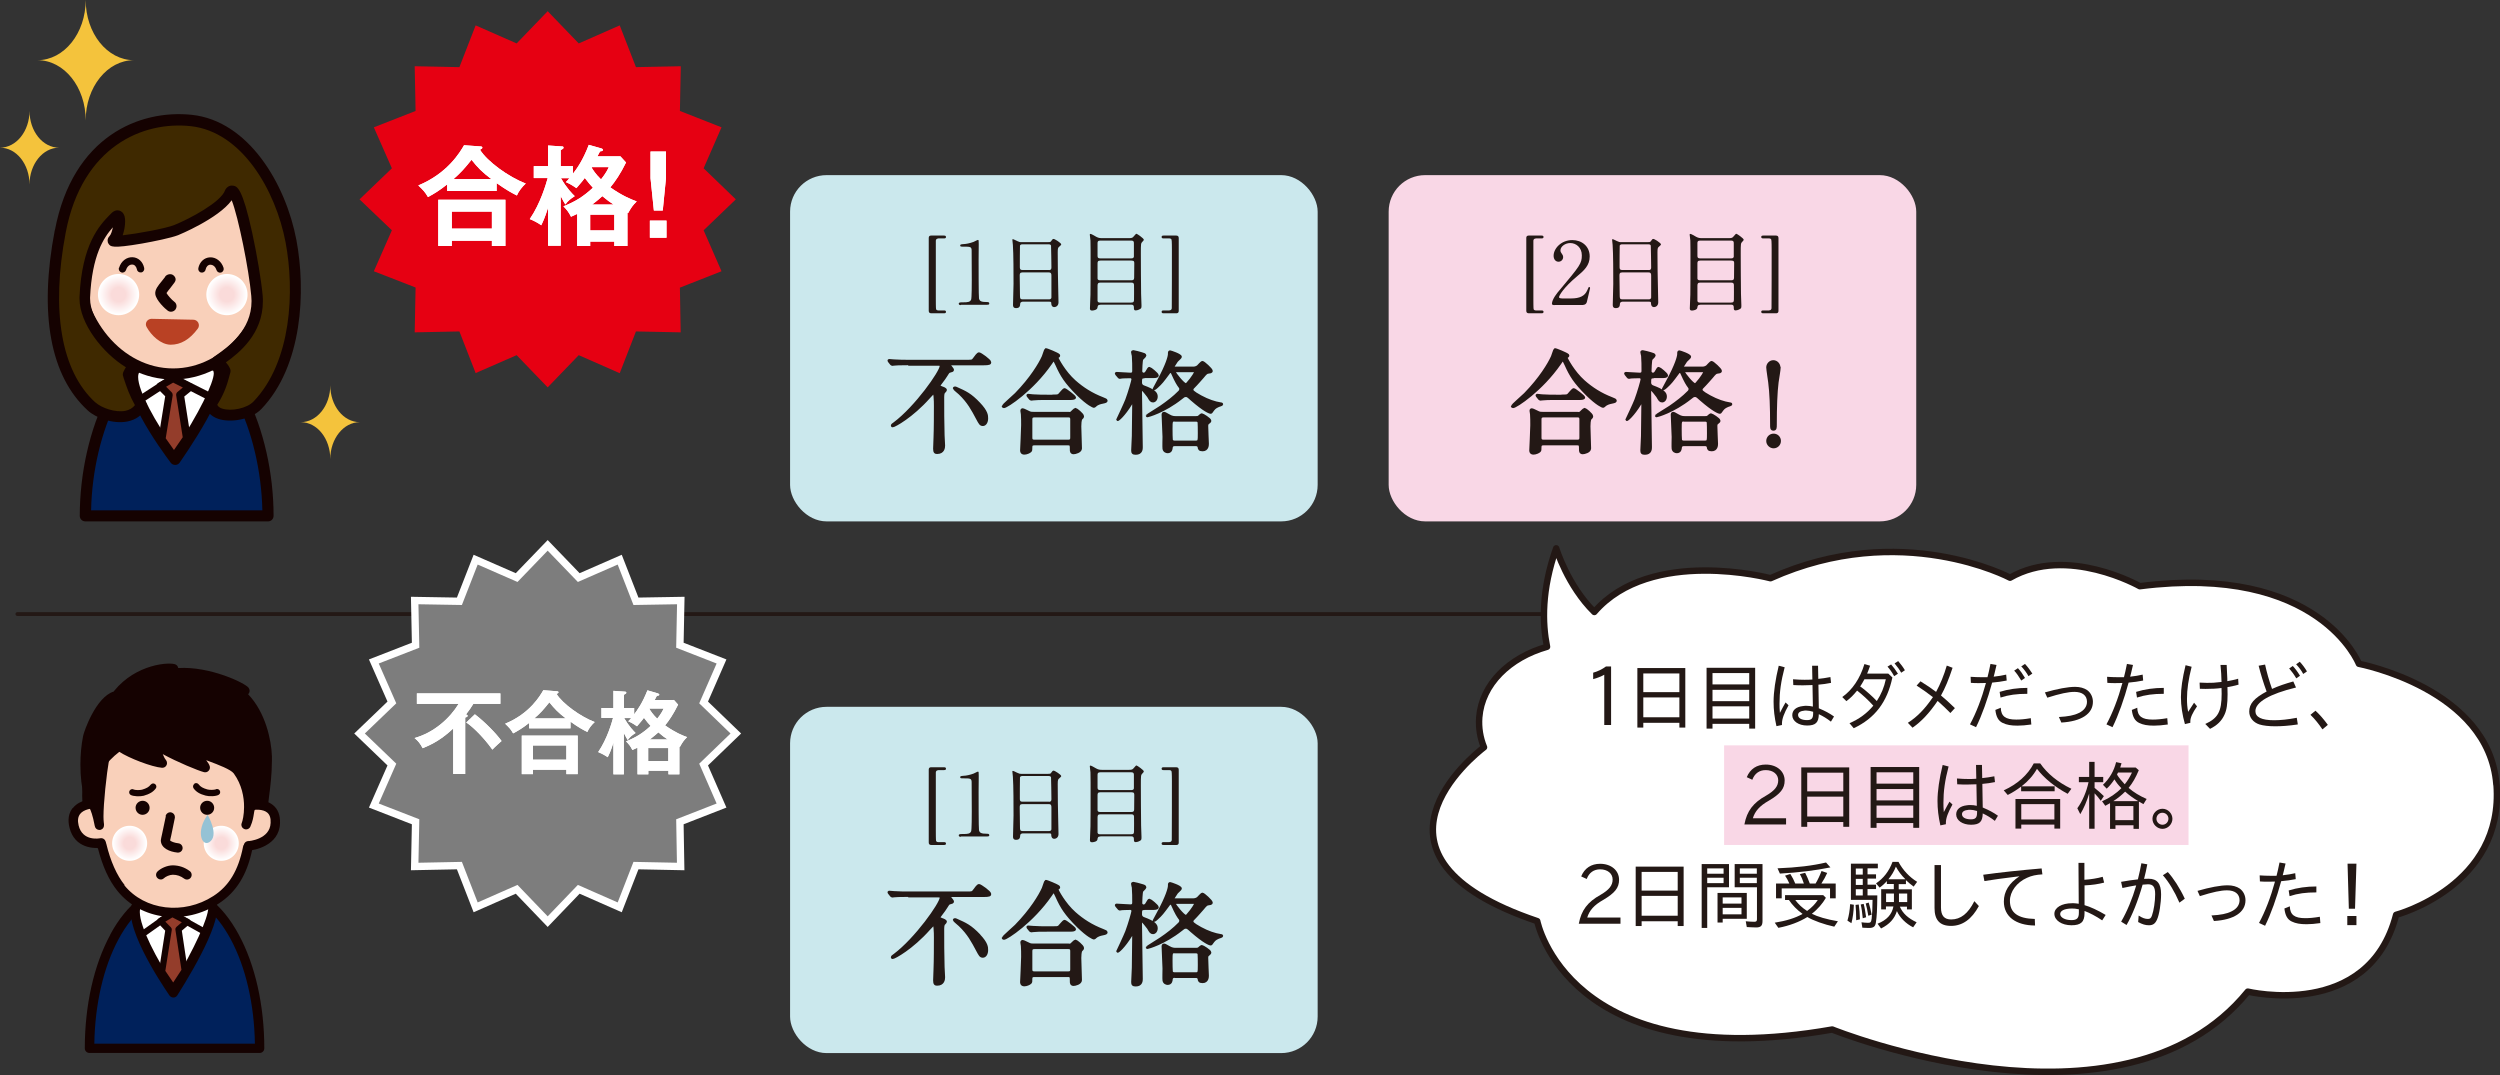 <?xml version="1.0" encoding="UTF-8"?><svg xmlns="http://www.w3.org/2000/svg" xmlns:xlink="http://www.w3.org/1999/xlink" viewBox="0 0 194 83.42"><rect x="0" y="0" width="194" height="83.42" fill="#333333" stroke="none"/><defs><style>.cls-1,.cls-2{fill:#fff;}.cls-3{fill:url(#radial-gradient-2);}.cls-3,.cls-4,.cls-5,.cls-6{mix-blend-mode:multiply;}.cls-7{fill:#f9d0ba;}.cls-7,.cls-8,.cls-9,.cls-10,.cls-11,.cls-2,.cls-12,.cls-13{isolation:isolate;}.cls-4{fill:url(#radial-gradient-4);}.cls-8{fill:#3f2900;}.cls-14,.cls-9{fill:#150201;}.cls-15{fill:#f9d7e6;}.cls-5{fill:url(#radial-gradient);}.cls-10{fill:#943d2b;}.cls-11,.cls-16{fill:#b94124;}.cls-12{fill:#00215b;}.cls-17{fill:#7d7d7d;}.cls-13,.cls-18,.cls-19,.cls-20{fill:none;}.cls-21{fill:#f4c33c;}.cls-22{fill:#95c2d5;}.cls-23{fill:#e60012;}.cls-18{stroke-width:.3px;}.cls-18,.cls-20,.cls-24{stroke:#231815;stroke-linecap:round;stroke-linejoin:round;}.cls-19{stroke:#fff;stroke-miterlimit:10;stroke-width:.57px;}.cls-25,.cls-24{fill:#231815;}.cls-6{fill:url(#radial-gradient-3);}.cls-26{fill:#cbe8ed;}.cls-20{stroke-width:.5px;}.cls-24{stroke-width:.2px;}</style><radialGradient id="radial-gradient" cx="9.77" cy="22.86" fx="9.77" fy="22.86" r="1.6" gradientTransform="translate(-.57)" gradientUnits="userSpaceOnUse"><stop offset=".34" stop-color="#fadbda"/><stop offset=".96" stop-color="#fff"/></radialGradient><radialGradient id="radial-gradient-2" cx="18.18" fx="18.18" r="1.6" xlink:href="#radial-gradient"/><radialGradient id="radial-gradient-3" cx="10.63" cy="65.44" fx="10.63" fy="65.44" r="1.36" xlink:href="#radial-gradient"/><radialGradient id="radial-gradient-4" cx="17.74" cy="65.44" fx="17.74" fy="65.44" r="1.36" xlink:href="#radial-gradient"/></defs><g class="cls-13"><g id="_レイヤー_2"><g id="_背景"><rect class="cls-26" x="61.31" y="13.59" width="40.94" height="26.87" rx="2.83" ry="2.83"/><rect class="cls-26" x="61.31" y="54.85" width="40.94" height="26.87" rx="2.83" ry="2.83"/><line class="cls-18" x1="1.35" y1="47.65" x2="148.7" y2="47.65"/><polygon class="cls-23" points="57.1 15.47 54.6 17.87 55.99 21.05 52.76 22.32 52.82 25.79 49.35 25.72 48.09 28.96 44.91 27.56 42.5 30.06 40.09 27.56 36.91 28.95 35.65 25.72 32.18 25.79 32.25 22.31 29.01 21.05 30.41 17.87 27.9 15.47 30.41 13.06 29.01 9.88 32.25 8.61 32.18 5.14 35.65 5.21 36.91 1.97 40.09 3.37 42.5 .87 44.91 3.37 48.09 1.97 49.35 5.21 52.83 5.14 52.76 8.61 55.99 9.88 54.6 13.06 57.1 15.47"/><path class="cls-1" d="m38.55,14.82h-3.85v-.51c-.59.47-1.05.75-1.49.98-.23-.39-.35-.52-.75-.9,2.3-.95,3.26-2.62,3.55-3.12l1.25.09c.05,0,.17,0,.17.1,0,.06-.08.11-.18.16.54.89,2.22,2.12,3.55,2.62-.27.25-.55.59-.69.93-.4-.2-.82-.43-1.57-.96v.61Zm-3.49,3.86v.41h-1.05v-3.59h5.21v3.59h-1.05v-.41h-3.11Zm3.11-.94v-1.32h-3.11v1.32h3.11Zm-.04-3.84c-.71-.54-1.05-.88-1.54-1.5-.57.7-.77.94-1.4,1.5h2.94Z"/><path class="cls-1" d="m48.17,12.16l.41.45c-.43.88-.86,1.5-1.22,1.93.95.67,1.62.93,2.05,1.09-.32.31-.44.5-.67.91l-.05-.03v2.58h-1.02v-.34h-1.87v.34h-1.01v-2.49c-.21.1-.34.16-.48.22-.14-.3-.34-.57-.59-.81.96-.38,1.56-.77,2.29-1.44-.19-.2-.36-.41-.63-.76-.05.07-.24.33-.65.79-.06-.03-.4-.3-.82-.47.12-.12.19-.19.27-.3h-.65c.45.78.89,1.22,1.07,1.39-.34.22-.51.35-.73.65-.09-.15-.19-.32-.36-.65v3.85h-.98v-2.95c-.26.82-.42,1.13-.53,1.36-.28-.2-.59-.36-.89-.48.84-1.23,1.26-2.72,1.39-3.18h-1.08v-.93h1.11v-1.6l1.03.07c.08,0,.17,0,.17.09,0,.08-.05.11-.22.2v1.24h.95v.59c.3-.39.76-1.01,1.23-2.24l.95.27c.11.03.15.08.15.12,0,.08-.08.1-.23.12-.09.18-.14.26-.2.38h1.78Zm-2.37,5.72h1.87v-1.22h-1.87v1.22Zm.14-4.91l-.03.04c.12.19.31.5.73.91.39-.49.52-.77.6-.95h-1.31Zm1.67,2.9c-.3-.2-.49-.33-.87-.65-.15.14-.38.35-.79.65h1.66Z"/><path class="cls-1" d="m51.72,17.12v1.33h-1.29v-1.33h1.29Zm-.04-5.36v2.07l-.25,2.51h-.69l-.26-2.51v-2.07h1.21Z"/><path class="cls-1" d="m38.55,14.82h-3.85v-.51c-.59.47-1.05.75-1.49.98-.23-.39-.35-.52-.75-.9,2.3-.95,3.26-2.62,3.55-3.12l1.25.09c.05,0,.17,0,.17.1,0,.06-.08.11-.18.16.54.89,2.22,2.12,3.55,2.62-.27.25-.55.59-.69.93-.4-.2-.82-.43-1.57-.96v.61Zm-3.49,3.86v.41h-1.05v-3.59h5.21v3.59h-1.05v-.41h-3.11Zm3.11-.94v-1.32h-3.11v1.32h3.11Zm-.04-3.84c-.71-.54-1.05-.88-1.54-1.5-.57.7-.77.94-1.4,1.5h2.94Z"/><path class="cls-1" d="m48.17,12.16l.41.45c-.43.88-.86,1.5-1.22,1.93.95.67,1.62.93,2.05,1.09-.32.31-.44.5-.67.91l-.05-.03v2.58h-1.02v-.34h-1.87v.34h-1.01v-2.49c-.21.1-.34.16-.48.22-.14-.3-.34-.57-.59-.81.96-.38,1.56-.77,2.29-1.44-.19-.2-.36-.41-.63-.76-.05.07-.24.33-.65.79-.06-.03-.4-.3-.82-.47.12-.12.19-.19.27-.3h-.65c.45.78.89,1.22,1.07,1.39-.34.22-.51.35-.73.65-.09-.15-.19-.32-.36-.65v3.85h-.98v-2.95c-.26.82-.42,1.13-.53,1.36-.28-.2-.59-.36-.89-.48.84-1.23,1.26-2.72,1.39-3.18h-1.08v-.93h1.11v-1.6l1.03.07c.08,0,.17,0,.17.09,0,.08-.05.11-.22.2v1.24h.95v.59c.3-.39.76-1.01,1.23-2.24l.95.27c.11.03.15.08.15.12,0,.08-.08.1-.23.12-.09.18-.14.26-.2.38h1.78Zm-2.37,5.72h1.87v-1.22h-1.87v1.22Zm.14-4.91l-.03.04c.12.19.31.5.73.91.39-.49.52-.77.6-.95h-1.31Zm1.67,2.9c-.3-.2-.49-.33-.87-.65-.15.14-.38.35-.79.65h1.66Z"/><path class="cls-1" d="m51.72,17.12v1.33h-1.29v-1.33h1.29Zm-.04-5.36v2.07l-.25,2.51h-.69l-.26-2.51v-2.07h1.21Z"/><polygon class="cls-17" points="57.1 56.92 54.6 59.33 55.99 62.51 52.76 63.77 52.82 67.24 49.35 67.17 48.09 70.41 44.91 69.01 42.5 71.52 40.09 69.01 36.91 70.41 35.65 67.17 32.18 67.24 32.25 63.77 29.01 62.51 30.41 59.33 27.9 56.92 30.41 54.51 29.01 51.33 32.25 50.07 32.18 46.6 35.65 46.66 36.91 43.43 40.09 44.82 42.5 42.32 44.91 44.82 48.09 43.43 49.35 46.66 52.83 46.6 52.76 50.07 55.99 51.33 54.6 54.51 57.1 56.92"/><polygon class="cls-19" points="57.1 56.92 54.6 59.33 55.99 62.51 52.76 63.77 52.82 67.24 49.35 67.17 48.09 70.41 44.91 69.01 42.5 71.52 40.09 69.01 36.91 70.41 35.65 67.17 32.18 67.24 32.25 63.77 29.01 62.51 30.41 59.33 27.9 56.92 30.41 54.51 29.01 51.33 32.25 50.07 32.18 46.6 35.65 46.66 36.91 43.43 40.09 44.82 42.5 42.32 44.91 44.82 48.09 43.43 49.35 46.66 52.83 46.6 52.76 50.07 55.99 51.33 54.6 54.51 57.1 56.92"/><path class="cls-1" d="m36.1,60.06h-.93v-3.53c-.85.8-1.56,1.2-2.37,1.53-.21-.38-.33-.54-.63-.79,1.51-.42,2.74-1.53,3.42-2.65h-3.24v-.81h6.48v.81h-2.1c-.15.25-.32.5-.57.82.04.01.13.04.13.11,0,.08-.13.12-.19.13v4.37Zm.75-4.63c.81.62,1.67,1.51,2.07,2.07-.08.07-.57.51-.71.67-.82-1.15-1.76-1.96-2.03-2.1l.67-.64Z"/><path class="cls-1" d="m44.27,56.52h-3.21v-.42c-.49.39-.88.62-1.24.81-.19-.33-.29-.43-.62-.75,1.92-.79,2.72-2.18,2.96-2.6l1.04.08s.14,0,.14.08c0,.05-.07.09-.15.13.45.74,1.85,1.76,2.96,2.18-.23.21-.46.49-.57.77-.33-.16-.68-.35-1.31-.8v.51Zm-2.91,3.21v.34h-.87v-2.99h4.34v2.99h-.88v-.34h-2.59Zm2.59-.78v-1.1h-2.59v1.1h2.59Zm-.04-3.2c-.59-.45-.87-.74-1.28-1.25-.47.58-.64.79-1.17,1.25h2.45Z"/><path class="cls-1" d="m52.28,54.3l.34.38c-.36.73-.71,1.25-1.01,1.61.79.56,1.35.78,1.71.91-.27.26-.37.42-.56.76l-.04-.02v2.15h-.85v-.28h-1.56v.28h-.84v-2.07c-.18.08-.28.13-.4.18-.11-.25-.28-.47-.49-.67.8-.32,1.3-.64,1.91-1.2-.16-.16-.3-.34-.52-.63-.04.06-.2.28-.54.66-.05-.03-.33-.25-.68-.39.1-.1.16-.16.23-.25h-.55c.38.65.74,1.01.89,1.16-.28.18-.42.29-.61.55-.08-.13-.16-.27-.3-.55v3.21h-.81v-2.46c-.21.68-.35.94-.44,1.13-.23-.16-.5-.3-.74-.4.7-1.03,1.05-2.27,1.15-2.65h-.9v-.77h.93v-1.33l.86.06c.06,0,.14,0,.14.08,0,.06-.04.09-.18.16v1.03h.79v.49c.25-.33.63-.84,1.03-1.86l.79.23c.09.03.13.07.13.1,0,.07-.06.08-.19.1-.08.15-.11.22-.17.32h1.49Zm-1.98,4.76h1.56v-1.01h-1.56v1.01Zm.11-4.09l-.02.04c.1.16.26.42.61.76.33-.41.43-.64.5-.79h-1.09Zm1.4,2.41c-.25-.16-.41-.28-.72-.55-.13.11-.32.29-.66.55h1.38Z"/><path class="cls-1" d="m36.1,60.06h-.93v-3.53c-.85.8-1.56,1.2-2.37,1.53-.21-.38-.33-.54-.63-.79,1.51-.42,2.74-1.53,3.42-2.65h-3.24v-.81h6.48v.81h-2.1c-.15.25-.32.5-.57.82.04.01.13.04.13.11,0,.08-.13.12-.19.13v4.37Zm.75-4.63c.81.62,1.67,1.51,2.07,2.07-.08.07-.57.51-.71.67-.82-1.15-1.76-1.96-2.03-2.1l.67-.64Z"/><path class="cls-1" d="m44.27,56.52h-3.21v-.42c-.49.39-.88.62-1.24.81-.19-.33-.29-.43-.62-.75,1.92-.79,2.72-2.18,2.96-2.6l1.04.08s.14,0,.14.08c0,.05-.07.09-.15.13.45.74,1.85,1.76,2.96,2.18-.23.21-.46.49-.57.77-.33-.16-.68-.35-1.31-.8v.51Zm-2.91,3.21v.34h-.87v-2.99h4.34v2.99h-.88v-.34h-2.59Zm2.59-.78v-1.1h-2.59v1.1h2.59Zm-.04-3.2c-.59-.45-.87-.74-1.28-1.25-.47.58-.64.79-1.17,1.25h2.45Z"/><path class="cls-1" d="m52.28,54.3l.34.38c-.36.73-.71,1.25-1.01,1.61.79.56,1.35.78,1.71.91-.27.26-.37.42-.56.76l-.04-.02v2.15h-.85v-.28h-1.56v.28h-.84v-2.07c-.18.08-.28.13-.4.18-.11-.25-.28-.47-.49-.67.8-.32,1.3-.64,1.91-1.2-.16-.16-.3-.34-.52-.63-.04.06-.2.28-.54.66-.05-.03-.33-.25-.68-.39.1-.1.16-.16.23-.25h-.55c.38.65.74,1.01.89,1.16-.28.18-.42.29-.61.55-.08-.13-.16-.27-.3-.55v3.21h-.81v-2.46c-.21.68-.35.94-.44,1.13-.23-.16-.5-.3-.74-.4.7-1.03,1.05-2.27,1.15-2.65h-.9v-.77h.93v-1.33l.86.06c.06,0,.14,0,.14.08,0,.06-.04.09-.18.16v1.03h.79v.49c.25-.33.63-.84,1.03-1.86l.79.23c.09.03.13.07.13.1,0,.07-.06.08-.19.1-.08.15-.11.22-.17.32h1.49Zm-1.98,4.76h1.56v-1.01h-1.56v1.01Zm.11-4.09l-.02.04c.1.16.26.42.61.76.33-.41.43-.64.5-.79h-1.09Zm1.4,2.41c-.25-.16-.41-.28-.72-.55-.13.11-.32.29-.66.55h1.38Z"/><path class="cls-25" d="m72.8,18.51c-.13,0-.17.09-.18.16,0,.11,0,3.87,0,4.55,0,.11,0,.72.02.78.04.08.14.09.16.09h.45c.05,0,.16,0,.16.11,0,.11-.1.11-.16.11h-.99c-.12,0-.19-.06-.19-.19v-5.65c0-.19.14-.19.19-.19h.99c.05,0,.16,0,.16.11,0,.11-.1.11-.16.11h-.45Z"/><path class="cls-25" d="m74.56,23.68c-.15,0-.16-.09-.16-.11,0-.11.1-.11.34-.11.36,0,.54-.02.62-.21.05-.11.05-1.3.05-1.54,0-.32-.01-1.9-.01-2.25,0-.32-.09-.32-.66-.32-.16,0-.23,0-.23-.09s.07-.09.28-.11c.16,0,.5-.07.76-.17.05-.01.28-.15.33-.15.07,0,.07.02.07.32,0,.18-.01,1.05-.01,1.25,0,.31,0,2.9.03,2.97.05.2.14.28.64.28.06,0,.16,0,.16.12,0,.09-.11.09-.17.09h-2.04Z"/><path class="cls-25" d="m79.37,23.41s-.18,0-.2.14c-.01.18-.03.36-.32.36-.22,0-.24-.14-.24-.25,0-.03.04-1.38.04-1.63,0-.74,0-2.34-.05-3.02,0-.06-.04-.34-.04-.4,0-.03,0-.05.04-.05.03,0,.06.01.32.14.19.09.22.09.34.09h2.06c.14,0,.2,0,.24-.07.1-.14.13-.18.2-.18.09,0,.59.32.59.42,0,.05-.03.07-.15.18-.09.07-.12.11-.12.44,0,.72,0,.84.01,1.44,0,.38.05,2.09.05,2.44,0,.24-.16.37-.34.37-.02,0-.2,0-.22-.26,0-.11,0-.16-.14-.16h-2.08Zm2.02-2.45c.2,0,.2-.13.2-.22,0-.08-.02-1.65-.03-1.69-.04-.09-.13-.09-.17-.09h-2.08c-.09,0-.15.06-.16.1-.01.05-.01,1.52-.01,1.64,0,.13,0,.25.19.25h2.07Zm0,2.27c.06,0,.18,0,.2-.14,0-.04,0-1.54,0-1.69,0-.14-.01-.26-.2-.26h-2.06c-.18,0-.2.1-.2.24,0,.22.02,1.31.02,1.55,0,.22.02.3.2.3h2.03Z"/><path class="cls-25" d="m85.38,23.65c-.18,0-.2.09-.22.24-.03.17-.34.21-.42.21-.15,0-.16-.09-.16-.18,0-.15.03-.88.04-1.05.01-.76.01-1.36.01-3.39,0-.33,0-.53-.01-.81,0-.07-.05-.38-.05-.45,0-.03,0-.07.04-.07.07,0,.19.07.47.23.17.1.33.1.46.1h2.07c.23,0,.28-.03.37-.14.16-.18.17-.2.21-.2.05,0,.57.36.57.46,0,.04-.02.07-.1.15-.13.13-.13.14-.13.96,0,.09.01,2.91.02,3.09,0,.13.03.74.03.88,0,.19,0,.24-.11.3-.15.09-.29.11-.34.11-.14,0-.14-.1-.14-.24s-.05-.21-.2-.21h-2.38Zm0-4.98c-.17,0-.21.07-.21.19v.97c0,.11,0,.22.21.22h2.41c.09,0,.18-.02.2-.13,0-.03,0-.92,0-1.03s0-.22-.21-.22h-2.41Zm2.41,3.08c.14,0,.22-.03.22-.2s.01-.94.01-1.09,0-.24-.22-.24h-2.41c-.2,0-.22.09-.22.22,0,.16,0,1.13,0,1.17.01.14.13.14.21.14h2.4Zm-.01,1.73c.21,0,.22-.09.22-.26s.01-.98,0-1.12c-.01-.14-.09-.17-.22-.17h-2.39c-.18,0-.22.07-.22.24,0,.16,0,1.15,0,1.19.03.11.11.12.21.12h2.39Z"/><path class="cls-25" d="m90.76,24.08c.13,0,.16-.09.17-.16.01-.11.01-4.03.01-4.55,0-.11,0-.72-.03-.78-.03-.08-.13-.09-.16-.09h-.46c-.05,0-.15,0-.15-.11,0-.11.1-.11.15-.11h.99c.12,0,.19.06.19.19v5.65c0,.19-.14.19-.19.19h-.99c-.05,0-.15,0-.15-.11,0-.11.1-.11.15-.11h.46Z"/><path class="cls-24" d="m70.52,28.24c-.76,0-1.01.02-1.1.03-.03,0-.16.02-.18.02s-.04-.02-.08-.05l-.16-.2s-.03-.04-.03-.06c0,0,0-.02.03-.02.06,0,.33.03.38.03.42.03.79.03,1.2.03h4.46c.39,0,.43,0,.57-.2.1-.15.28-.38.36-.38.11,0,.85.53.85.67,0,.08,0,.14-.54.14h-2.58s-.06,0-.06.03c0,.04.29.35.29.42,0,.06-.05.08-.22.12-.1.03-.12.05-.25.26-.14.22-.17.27-.54.76-.03.04-.03.06-.03.09,0,.07.02.08.22.16.1.03.27.1.27.18,0,.04-.15.17-.16.21-.04.08-.05.23-.05.33,0,.87,0,2.12.03,2.96,0,.13.04.69.04.8,0,.16-.03.56-.52.56-.13,0-.21-.03-.21-.31,0-.13.03-.72.03-.84.03-.69.03-1.94.03-2.49,0-.14,0-.51-.03-.75-.02-.16-.02-.23-.11-.23-.04,0-.08.03-.34.32-1.33,1.5-2.69,2.23-2.82,2.23-.02,0-.04,0-.04-.04s.07-.1.18-.17c1.66-1.24,3.61-4,3.61-4.45,0-.12-.12-.12-.2-.12h-2.29Zm5.45,3.07c.61.64.61.94.61,1.16,0,.28-.13.49-.31.49s-.23-.11-.44-.5c-.34-.64-.67-1.28-1.36-1.93-.07-.07-.43-.35-.43-.4,0-.03.06-.04.08-.04.03,0,.06.02.09.03.72.32,1.09.48,1.78,1.21Z"/><path class="cls-24" d="m82.15,27.55s.02.03.02.04c0,.05-.03.06-.1.11-.03.02-.03.04-.03.07,0,.06.55,1.11,1.35,1.82.62.55,1.32,1,2.18,1.33q.28.1.28.16c0,.08-.03.09-.3.15-.18.03-.42.11-.55.24-.03.03-.08.08-.11.08s-.45-.15-1.26-.95c-.94-.94-1.26-1.46-1.63-2.29-.05-.11-.18-.39-.23-.39s-.06.03-.23.28c-1.43,2.07-3.42,3.37-3.64,3.37-.04,0-.07-.03-.07-.05,0-.04.84-.79,1-.94,1.19-1.22,1.86-2.34,2.11-2.9.04-.09.18-.55.21-.56.04-.03.94.35,1,.43Zm.78,4.52c.06,0,.13,0,.19-.03.05-.04.28-.29.34-.29.05,0,.56.4.56.55,0,.08-.03.1-.11.18-.09.08-.1.47-.1.6,0,.27.05,1.47.05,1.72s-.43.35-.55.35c-.19,0-.19-.17-.19-.23,0-.36,0-.46-.23-.46h-2.62c-.09,0-.26,0-.26.23s0,.26-.06.32c-.07.07-.29.17-.46.17-.23,0-.23-.18-.23-.23,0-.05.08-1.65.08-1.96,0-.18,0-.68-.02-.84,0-.04-.04-.23-.04-.27,0-.03,0-.1.08-.1.07,0,.43.2.52.23.1.05.23.05.36.05h2.69Zm-1.25-1.35c.31,0,.42,0,.51-.08.07-.06.34-.42.42-.42s.79.55.79.62c0,.1-.21.1-.47.1h-1.63c-.62,0-.85,0-1.1.03-.03,0-.16.02-.18.02s-.04-.02-.08-.05l-.16-.2s-.03-.04-.03-.06c0,0,0-.02.03-.02.06,0,.33.04.38.04.42.03.79.03,1.2.03h.34Zm1.22,3.5c.25,0,.25-.17.25-.27,0-.22,0-1.19,0-1.39,0-.1,0-.27-.24-.27h-2.63c-.25,0-.27.14-.27.27,0,.22,0,1.19,0,1.39,0,.11,0,.27.26.27h2.63Z"/><path class="cls-24" d="m88.79,29.26c-.27,0-.27.13-.27.44,0,.12.07.25.22.3.82.3,1,.51,1,.77,0,.22-.13.36-.27.36-.15,0-.2-.09-.36-.37-.11-.14-.41-.55-.49-.55-.1,0-.1.07-.1.23,0,.61.06,3.59.06,4.26,0,.13,0,.49-.44.49-.22,0-.26-.06-.26-.25,0-.07.04-.99.05-1.11,0-.11.03-1.92.03-2.56,0-.06-.04-.08-.08-.08s-.04.02-.09.1c-.59.97-1.07,1.34-1.07,1.28,0,0,.61-1.29.7-1.54.23-.62.48-1.5.48-1.6s-.09-.18-.17-.18c-.34,0-.63.02-.66.02-.03,0-.15.03-.18.03-.03,0-.04-.02-.08-.06l-.17-.2s-.03-.04-.03-.05c0-.02.02-.03.03-.03.09,0,.93.06,1.09.06.23,0,.23-.17.23-.26,0-.32,0-.81-.03-1.14,0-.04-.06-.23-.06-.29,0-.04.03-.06.08-.06.07,0,.53.13.63.16.18.05.28.08.28.16,0,.05-.21.23-.24.28-.06.1-.08.87-.08.94,0,.12.1.21.21.21.1,0,.19-.08.23-.16.16-.26.16-.29.22-.29s.62.45.62.56-.19.11-.46.11h-.55Zm3.77-.71c.09,0,.23,0,.39-.11.06-.05.29-.33.36-.33.09,0,.7.55.7.67,0,.1-.13.1-.21.11-.17.02-.21.05-.49.39-.03.03-.42.49-.74.81-.05.05-.06.1-.06.15,0,.08,0,.17.66.53.57.31,1.12.49,1.53.55.07,0,.12.02.12.05,0,.04-.22.1-.27.12-.29.13-.34.2-.52.45-.02.03-.04.07-.08.07-.08,0-.48-.14-1.48-1.01-.31-.28-.33-.29-.45-.29-.11,0-.12,0-.35.18-1.35,1.07-2.6,1.39-2.62,1.39s-.04,0-.04-.02.91-.58,1.07-.69c.52-.36,1.01-.73,1.45-1.18.04-.04.08-.11.08-.2,0-.1-.03-.14-.07-.18-.12-.16-.27-.38-.57-1.06-.03-.09-.12-.1-.14-.1-.09,0-.11.04-.16.12-.46.62-.54.73-.9,1.06-.04.04-.17.15-.22.15,0,0,.31-.59.33-.62.69-1.27.84-1.87.85-2.07,0-.18,0-.2.08-.2.02,0,.8.25.8.4,0,.07-.29.29-.32.36-.03.04-.24.37-.24.4,0,.1.08.1.13.1h1.38Zm-1.39,5.97c-.12,0-.24.02-.27.22,0,.09-.03.33-.29.33-.1,0-.27-.06-.3-.25-.02-.13,0-.77,0-.92,0-.02-.07-1.66-.07-1.71,0-.07.02-.13.08-.13.07,0,.1.02.38.18.24.15.43.15.55.15h1.55c.08,0,.16,0,.23-.05.03-.02.18-.17.23-.17.06,0,.64.35.64.48,0,.06-.04.09-.13.16-.1.08-.11.12-.11.27,0,.22.05,1.31.05,1.35,0,.1,0,.49-.39.49-.24,0-.27-.1-.28-.21,0-.06-.05-.19-.24-.19h-1.62Zm0-1.91c-.28,0-.28.07-.28.68,0,.17,0,.84.04.9.06.09.16.1.23.1h1.61c.28,0,.28-.07.28-.68,0-.16,0-.83-.03-.89-.07-.1-.16-.1-.24-.1h-1.61Zm.14-3.83c-.1,0-.15.04-.15.12s.67.93.85.93c.09,0,.11-.03.4-.39.1-.12.34-.48.34-.55,0-.11-.1-.11-.14-.11h-1.3Z"/><rect class="cls-15" x="107.76" y="13.59" width="40.94" height="26.87" rx="2.83" ry="2.83"/><path class="cls-25" d="m119.17,18.51c-.13,0-.17.09-.18.16,0,.11,0,3.87,0,4.55,0,.11,0,.72.02.78.04.08.14.09.16.09h.45c.05,0,.16,0,.16.11,0,.11-.1.11-.16.11h-.99c-.12,0-.19-.06-.19-.19v-5.65c0-.19.14-.19.19-.19h.99c.05,0,.16,0,.16.11,0,.11-.1.11-.16.11h-.45Z"/><path class="cls-25" d="m120.63,23.68s-.2,0-.2-.1c0-.36.43-.88.59-1.06,1.59-1.9,1.73-2.07,1.73-2.71,0-.6-.44-.95-.9-.95-.4,0-.76.28-.76.57,0,.02,0,.11.07.2.09.13.14.2.14.32,0,.2-.16.36-.36.36-.23,0-.38-.2-.38-.46,0-.57.59-1.22,1.45-1.22.73,0,1.35.47,1.35,1.27,0,.69-.42,1.08-1,1.56-1.02.85-1.38,1.48-1.38,1.6,0,.1.22.1.24.1h.69c.68,0,1.07-.19,1.26-.63.11-.25.11-.26.15-.26.07,0,.07.08.07.09,0,.05-.22.92-.25,1.07-.06.24-.3.24-.4.24h-2.11Z"/><path class="cls-25" d="m125.91,23.41s-.18,0-.2.14c-.01.18-.03.36-.32.36-.22,0-.24-.14-.24-.25,0-.03.04-1.38.04-1.63,0-.74,0-2.34-.05-3.02,0-.06-.04-.34-.04-.4,0-.03,0-.05.04-.05.03,0,.06.01.32.14.19.09.22.09.34.09h2.06c.14,0,.2,0,.24-.07.1-.14.13-.18.2-.18.09,0,.59.32.59.42,0,.05-.03.07-.15.18-.09.07-.12.11-.12.44,0,.72,0,.84.01,1.44,0,.38.05,2.09.05,2.44,0,.24-.16.37-.34.37-.02,0-.2,0-.22-.26,0-.11,0-.16-.14-.16h-2.08Zm2.02-2.45c.2,0,.2-.13.2-.22,0-.08-.02-1.65-.03-1.69-.04-.09-.13-.09-.17-.09h-2.08c-.09,0-.15.06-.16.1-.01.05-.01,1.52-.01,1.64,0,.13,0,.25.19.25h2.07Zm0,2.27c.06,0,.18,0,.2-.14,0-.04,0-1.54,0-1.69,0-.14-.01-.26-.2-.26h-2.06c-.18,0-.2.1-.2.24,0,.22.02,1.31.02,1.55,0,.22.02.3.2.3h2.03Z"/><path class="cls-25" d="m131.93,23.65c-.18,0-.2.09-.22.24-.03.17-.34.21-.42.21-.15,0-.16-.09-.16-.18,0-.15.03-.88.04-1.05.01-.76.01-1.36.01-3.39,0-.33,0-.53-.01-.81,0-.07-.05-.38-.05-.45,0-.03,0-.07.04-.07.07,0,.19.07.47.23.17.1.33.1.46.1h2.07c.23,0,.28-.03.37-.14.16-.18.17-.2.21-.2.05,0,.57.36.57.46,0,.04-.02.07-.1.15-.13.13-.13.14-.13.96,0,.09.01,2.91.02,3.09,0,.13.03.74.03.88,0,.19,0,.24-.11.3-.15.09-.29.11-.34.11-.14,0-.14-.1-.14-.24s-.05-.21-.2-.21h-2.38Zm0-4.98c-.17,0-.21.07-.21.19v.97c0,.11,0,.22.21.22h2.41c.09,0,.18-.02.2-.13,0-.03,0-.92,0-1.03s0-.22-.21-.22h-2.41Zm2.41,3.08c.14,0,.22-.03.22-.2s.01-.94.01-1.09,0-.24-.22-.24h-2.41c-.2,0-.22.09-.22.22,0,.16,0,1.13,0,1.17.01.14.13.14.21.14h2.4Zm-.01,1.73c.21,0,.22-.09.22-.26s.01-.98,0-1.12c-.01-.14-.09-.17-.22-.17h-2.39c-.18,0-.22.07-.22.24,0,.16,0,1.15,0,1.19.03.11.11.12.21.12h2.39Z"/><path class="cls-25" d="m137.3,24.08c.13,0,.16-.09.17-.16.01-.11.01-4.03.01-4.55,0-.11,0-.72-.03-.78-.03-.08-.13-.09-.16-.09h-.46c-.05,0-.16,0-.16-.11,0-.11.1-.11.16-.11h.99c.12,0,.19.06.19.19v5.65c0,.19-.14.19-.19.19h-.99c-.05,0-.16,0-.16-.11,0-.11.1-.11.16-.11h.46Z"/><path class="cls-24" d="m121.66,27.55s.02.03.02.04c0,.05-.03.06-.1.11-.03.02-.03.04-.03.07,0,.06.55,1.11,1.35,1.82.62.55,1.32,1,2.18,1.33q.28.1.28.16c0,.08-.03.09-.3.15-.18.03-.42.11-.55.24-.03.03-.08.08-.11.08s-.45-.15-1.26-.95c-.94-.94-1.26-1.46-1.63-2.29-.05-.11-.18-.39-.23-.39s-.06.03-.23.28c-1.43,2.07-3.41,3.37-3.64,3.37-.04,0-.07-.03-.07-.05,0-.04.84-.79,1-.94,1.19-1.22,1.86-2.34,2.11-2.9.04-.09.18-.55.21-.56.04-.03.94.35,1,.43Zm.78,4.52c.06,0,.13,0,.19-.03.05-.04.28-.29.34-.29.05,0,.56.4.56.55,0,.08-.03.1-.11.18-.09.08-.1.47-.1.6,0,.27.05,1.47.05,1.72s-.43.35-.55.35c-.19,0-.19-.17-.19-.23,0-.36,0-.46-.23-.46h-2.62c-.09,0-.26,0-.26.23s0,.26-.06.32c-.07.07-.29.17-.46.17-.23,0-.23-.18-.23-.23,0-.05.08-1.65.08-1.96,0-.18,0-.68-.02-.84,0-.04-.04-.23-.04-.27,0-.03,0-.1.08-.1.07,0,.43.2.52.23.1.05.23.05.35.05h2.69Zm-1.25-1.35c.31,0,.42,0,.51-.08.07-.06.34-.42.42-.42s.79.55.79.62c0,.1-.21.1-.47.1h-1.63c-.62,0-.85,0-1.1.03-.03,0-.16.02-.18.02s-.04-.02-.08-.05l-.16-.2s-.03-.04-.03-.06c0,0,0-.02.03-.02.06,0,.33.04.38.04.42.03.79.03,1.2.03h.34Zm1.22,3.5c.25,0,.25-.17.25-.27,0-.22,0-1.19,0-1.39,0-.1,0-.27-.24-.27h-2.63c-.25,0-.27.14-.27.27,0,.22,0,1.19,0,1.39,0,.11,0,.27.26.27h2.63Z"/><path class="cls-24" d="m128.3,29.26c-.27,0-.27.13-.27.44,0,.12.07.25.22.3.82.3,1,.51,1,.77,0,.22-.13.36-.27.36-.15,0-.2-.09-.36-.37-.11-.14-.41-.55-.49-.55-.1,0-.1.07-.1.23,0,.61.06,3.59.06,4.26,0,.13,0,.49-.44.49-.22,0-.26-.06-.26-.25,0-.07.04-.99.05-1.11,0-.11.03-1.92.03-2.56,0-.06-.04-.08-.08-.08s-.04.02-.09.1c-.59.97-1.07,1.34-1.07,1.28,0,0,.61-1.29.7-1.54.23-.62.48-1.5.48-1.6s-.09-.18-.17-.18c-.34,0-.63.02-.66.02-.03,0-.15.03-.18.03-.03,0-.04-.02-.08-.06l-.16-.2s-.03-.04-.03-.05c0-.02.02-.03.03-.03.09,0,.93.06,1.09.06.23,0,.23-.17.23-.26,0-.32,0-.81-.03-1.14,0-.04-.06-.23-.06-.29,0-.04.03-.06.08-.06.07,0,.53.13.63.16.18.05.28.08.28.16,0,.05-.21.23-.24.28-.06.1-.08.87-.08.94,0,.12.1.21.21.21.1,0,.19-.08.23-.16.16-.26.16-.29.22-.29s.62.45.62.56-.19.11-.46.11h-.55Zm3.77-.71c.09,0,.23,0,.39-.11.06-.05.29-.33.36-.33.09,0,.7.55.7.67,0,.1-.13.1-.21.11-.17.02-.21.05-.49.39-.03.03-.42.49-.74.81-.05.05-.06.1-.06.15,0,.08,0,.17.66.53.57.31,1.12.49,1.53.55.07,0,.12.02.12.05,0,.04-.22.1-.27.12-.29.13-.34.2-.52.45-.02.03-.04.07-.08.07-.08,0-.48-.14-1.48-1.01-.31-.28-.33-.29-.45-.29-.11,0-.12,0-.35.18-1.35,1.07-2.6,1.39-2.62,1.39s-.04,0-.04-.02.91-.58,1.08-.69c.52-.36,1.01-.73,1.45-1.18.04-.04.08-.11.08-.2,0-.1-.04-.14-.07-.18-.12-.16-.27-.38-.57-1.06-.03-.09-.12-.1-.14-.1-.09,0-.11.04-.16.12-.46.62-.54.73-.9,1.06-.04.04-.17.15-.22.15,0,0,.31-.59.33-.62.69-1.27.84-1.87.85-2.07,0-.18,0-.2.08-.2.02,0,.8.25.8.4,0,.07-.29.29-.32.36-.03.04-.24.37-.24.4,0,.1.08.1.13.1h1.38Zm-1.39,5.97c-.12,0-.24.02-.27.22,0,.09-.03.33-.29.33-.1,0-.27-.06-.3-.25-.02-.13,0-.77,0-.92,0-.02-.07-1.66-.07-1.71,0-.07.02-.13.08-.13.07,0,.1.02.38.18.24.15.43.15.55.15h1.55c.08,0,.16,0,.23-.05.03-.02.18-.17.23-.17.06,0,.64.35.64.48,0,.06-.04.09-.13.16-.1.08-.11.12-.11.27,0,.22.05,1.31.05,1.35,0,.1,0,.49-.39.49-.24,0-.27-.1-.28-.21,0-.06-.05-.19-.24-.19h-1.62Zm0-1.91c-.28,0-.28.07-.28.68,0,.17,0,.84.04.9.06.09.16.1.23.1h1.61c.28,0,.28-.07.28-.68,0-.16,0-.83-.03-.89-.07-.1-.16-.1-.24-.1h-1.61Zm.14-3.83c-.1,0-.15.04-.15.12s.67.93.85.93c.09,0,.11-.03.4-.39.1-.12.34-.48.34-.55,0-.11-.1-.11-.14-.11h-1.3Z"/><path class="cls-24" d="m137.16,34.22c0-.26.21-.47.47-.47s.47.2.47.47-.22.47-.47.47-.47-.22-.47-.47Zm.92-5.71c0,.2-.13.92-.16,1.15-.1.8-.14,1.93-.14,3.3,0,.23,0,.36-.16.36s-.16-.12-.16-.34c0-1.39-.04-2.5-.15-3.33-.02-.17-.15-.99-.15-1.14,0-.24.2-.46.45-.46s.45.22.45.46Z"/><path class="cls-25" d="m72.8,59.77c-.13,0-.17.09-.18.16,0,.11,0,3.87,0,4.55,0,.11,0,.72.02.78.04.08.14.09.16.09h.45c.05,0,.16,0,.16.11,0,.11-.1.11-.16.11h-.99c-.12,0-.19-.06-.19-.19v-5.65c0-.19.14-.19.19-.19h.99c.05,0,.16,0,.16.11s-.1.11-.16.11h-.45Z"/><path class="cls-25" d="m74.56,64.94c-.15,0-.16-.09-.16-.11,0-.11.1-.11.34-.11.36,0,.54-.02.62-.21.05-.11.05-1.3.05-1.54,0-.32-.01-1.9-.01-2.25,0-.32-.09-.32-.66-.32-.16,0-.23,0-.23-.09s.07-.09.28-.11c.16,0,.5-.07.76-.17.05-.01.28-.15.33-.15.07,0,.07.02.07.32,0,.18-.01,1.05-.01,1.25,0,.31,0,2.9.03,2.97.05.2.14.28.64.28.06,0,.16,0,.16.12,0,.09-.11.09-.17.09h-2.04Z"/><path class="cls-25" d="m79.37,64.67s-.18,0-.2.14c-.01.18-.03.36-.32.36-.22,0-.24-.14-.24-.25,0-.03.04-1.38.04-1.63,0-.74,0-2.34-.05-3.02,0-.06-.04-.34-.04-.4,0-.03,0-.05.04-.05.03,0,.06.01.32.14.19.09.22.09.34.09h2.06c.14,0,.2,0,.24-.07.1-.14.13-.18.2-.18.09,0,.59.32.59.42,0,.05-.03.07-.15.18-.09.07-.12.11-.12.44,0,.72,0,.84.01,1.44,0,.38.05,2.09.05,2.44,0,.24-.16.37-.34.37-.02,0-.2,0-.22-.26,0-.11,0-.16-.14-.16h-2.08Zm2.02-2.45c.2,0,.2-.13.2-.22,0-.08-.02-1.65-.03-1.69-.04-.09-.13-.09-.17-.09h-2.08c-.09,0-.15.06-.16.1-.01.05-.01,1.52-.01,1.64,0,.13,0,.25.19.25h2.07Zm0,2.27c.06,0,.18,0,.2-.14,0-.04,0-1.54,0-1.69,0-.14-.01-.26-.2-.26h-2.06c-.18,0-.2.1-.2.24,0,.22.02,1.31.02,1.55,0,.22.02.3.2.3h2.03Z"/><path class="cls-25" d="m85.38,64.91c-.18,0-.2.09-.22.24-.03.17-.34.21-.42.21-.15,0-.16-.09-.16-.18,0-.15.03-.88.04-1.05.01-.76.01-1.36.01-3.39,0-.33,0-.53-.01-.81,0-.07-.05-.38-.05-.45,0-.03,0-.07.04-.07.07,0,.19.07.47.23.17.1.33.1.46.1h2.07c.23,0,.28-.03.37-.14.16-.18.17-.2.21-.2.05,0,.57.36.57.46,0,.04-.02.07-.1.15-.13.13-.13.14-.13.96,0,.09.01,2.91.02,3.09,0,.13.03.74.03.88,0,.19,0,.24-.11.3-.15.09-.29.11-.34.11-.14,0-.14-.1-.14-.24s-.05-.21-.2-.21h-2.38Zm0-4.98c-.17,0-.21.07-.21.19v.97c0,.11,0,.22.21.22h2.41c.09,0,.18-.02.2-.13,0-.03,0-.92,0-1.03s0-.22-.21-.22h-2.41Zm2.41,3.08c.14,0,.22-.03.22-.2s.01-.94.01-1.09,0-.24-.22-.24h-2.41c-.2,0-.22.09-.22.22,0,.15,0,1.13,0,1.17.01.14.13.14.21.14h2.4Zm-.01,1.73c.21,0,.22-.09.22-.26s.01-.98,0-1.12c-.01-.14-.09-.17-.22-.17h-2.39c-.18,0-.22.07-.22.24,0,.16,0,1.15,0,1.19.03.11.11.12.21.12h2.39Z"/><path class="cls-25" d="m90.76,65.34c.13,0,.16-.09.17-.16.01-.11.01-4.03.01-4.55,0-.11,0-.72-.03-.78-.03-.08-.13-.09-.16-.09h-.46c-.05,0-.15,0-.15-.11,0-.11.1-.11.15-.11h.99c.12,0,.19.06.19.19v5.65c0,.19-.14.19-.19.19h-.99c-.05,0-.15,0-.15-.11,0-.11.1-.11.15-.11h.46Z"/><path class="cls-24" d="m70.52,69.5c-.76,0-1.01.02-1.1.03-.03,0-.16.02-.18.02s-.04-.02-.08-.05l-.16-.2s-.03-.04-.03-.06c0,0,0-.02.03-.02.06,0,.33.03.38.03.42.03.79.03,1.2.03h4.46c.39,0,.43,0,.57-.2.1-.15.28-.38.36-.38.11,0,.85.53.85.67,0,.08,0,.14-.54.14h-2.58s-.06,0-.06.03c0,.04.29.35.29.42,0,.06-.05.08-.22.12-.1.03-.12.05-.25.26-.14.22-.17.27-.54.76-.03.04-.03.06-.03.09,0,.07.02.08.22.16.1.03.27.1.27.18,0,.04-.15.17-.16.21-.04.08-.05.23-.05.33,0,.87,0,2.11.03,2.96,0,.13.04.68.04.8,0,.16-.03.56-.52.56-.13,0-.21-.03-.21-.31,0-.13.03-.72.03-.84.03-.69.03-1.94.03-2.49,0-.14,0-.51-.03-.75-.02-.17-.02-.23-.11-.23-.04,0-.08.04-.34.32-1.33,1.5-2.69,2.23-2.82,2.23-.02,0-.04,0-.04-.04s.07-.1.18-.17c1.66-1.24,3.61-4,3.61-4.45,0-.12-.12-.12-.2-.12h-2.29Zm5.45,3.07c.61.64.61.94.61,1.16,0,.28-.13.49-.31.49s-.23-.11-.44-.5c-.34-.64-.67-1.28-1.36-1.93-.07-.07-.43-.36-.43-.4,0-.03.06-.04.08-.04.03,0,.06.02.09.03.72.32,1.09.48,1.78,1.2Z"/><path class="cls-24" d="m82.15,68.81s.02.03.02.04c0,.05-.03.06-.1.11-.03.02-.03.04-.03.07,0,.06.55,1.11,1.35,1.82.62.55,1.32,1,2.18,1.33q.28.1.28.16c0,.08-.03.09-.3.15-.18.03-.42.11-.55.24-.03.03-.08.08-.11.08s-.45-.15-1.26-.95c-.94-.94-1.26-1.46-1.63-2.29-.05-.11-.18-.39-.23-.39s-.06.03-.23.28c-1.43,2.07-3.42,3.37-3.64,3.37-.04,0-.07-.03-.07-.05,0-.04.84-.79,1-.94,1.19-1.22,1.86-2.34,2.11-2.9.04-.09.18-.55.21-.56.04-.03.94.35,1,.43Zm.78,4.52c.06,0,.13,0,.19-.03.05-.04.28-.29.34-.29.05,0,.56.4.56.55,0,.08-.03.1-.11.18-.09.08-.1.47-.1.6,0,.27.05,1.47.05,1.72s-.43.35-.55.35c-.19,0-.19-.16-.19-.23,0-.36,0-.46-.23-.46h-2.62c-.09,0-.26,0-.26.23s0,.26-.06.32c-.07.07-.29.17-.46.17-.23,0-.23-.18-.23-.23,0-.05.08-1.65.08-1.96,0-.18,0-.68-.02-.84,0-.03-.04-.23-.04-.27,0-.03,0-.1.08-.1.07,0,.43.2.52.23.1.05.23.05.36.05h2.69Zm-1.25-1.35c.31,0,.42,0,.51-.08.07-.06.34-.42.42-.42s.79.55.79.62c0,.1-.21.1-.47.1h-1.63c-.62,0-.85,0-1.1.03-.03,0-.16.02-.18.02s-.04-.02-.08-.05l-.16-.2s-.03-.04-.03-.06c0,0,0-.02.03-.02.06,0,.33.03.38.03.42.03.79.03,1.2.03h.34Zm1.22,3.5c.25,0,.25-.16.25-.27,0-.22,0-1.19,0-1.39,0-.1,0-.27-.24-.27h-2.63c-.25,0-.27.14-.27.27,0,.22,0,1.19,0,1.39,0,.11,0,.27.26.27h2.63Z"/><path class="cls-24" d="m88.79,70.52c-.27,0-.27.13-.27.44,0,.12.07.25.22.3.82.3,1,.51,1,.77,0,.22-.13.36-.27.36-.15,0-.2-.09-.36-.37-.11-.14-.41-.55-.49-.55-.1,0-.1.07-.1.23,0,.61.06,3.59.06,4.26,0,.13,0,.49-.44.49-.22,0-.26-.06-.26-.25,0-.07.04-.99.05-1.11,0-.11.03-1.92.03-2.56,0-.06-.04-.08-.08-.08s-.04.02-.09.1c-.59.97-1.07,1.34-1.07,1.28,0,0,.61-1.29.7-1.54.23-.62.48-1.5.48-1.6s-.09-.18-.17-.18c-.34,0-.63.02-.66.02-.03,0-.15.03-.18.03-.03,0-.04-.02-.08-.06l-.17-.2s-.03-.04-.03-.05c0-.02.02-.03.03-.03.09,0,.93.06,1.09.06.23,0,.23-.17.23-.26,0-.32,0-.81-.03-1.14,0-.04-.06-.23-.06-.29,0-.04.03-.06.08-.06.07,0,.53.13.63.16.18.05.28.08.28.17,0,.05-.21.23-.24.28-.06.1-.08.87-.08.94,0,.12.1.21.21.21.1,0,.19-.08.23-.16.16-.26.16-.29.22-.29s.62.45.62.56-.19.11-.46.11h-.55Zm3.77-.71c.09,0,.23,0,.39-.11.06-.05.29-.33.36-.33.09,0,.7.55.7.67,0,.1-.13.1-.21.11-.17.02-.21.05-.49.39-.03.03-.42.49-.74.81-.05.05-.06.1-.06.15,0,.08,0,.17.66.53.57.31,1.12.49,1.53.55.07,0,.12.02.12.05,0,.04-.22.1-.27.12-.29.13-.34.2-.52.45-.02.03-.04.07-.08.07-.08,0-.48-.14-1.48-1.01-.31-.28-.33-.29-.45-.29-.11,0-.12,0-.35.18-1.35,1.07-2.6,1.39-2.62,1.39s-.04,0-.04-.02.91-.58,1.07-.69c.52-.35,1.01-.73,1.45-1.18.04-.04.08-.11.08-.2,0-.1-.03-.14-.07-.18-.12-.16-.27-.38-.57-1.06-.03-.09-.12-.1-.14-.1-.09,0-.11.04-.16.12-.46.62-.54.73-.9,1.06-.04.04-.17.15-.22.15,0,0,.31-.59.33-.62.69-1.27.84-1.87.85-2.07,0-.18,0-.2.08-.2.02,0,.8.25.8.4,0,.07-.29.29-.32.36-.03.04-.24.37-.24.4,0,.1.08.1.13.1h1.38Zm-1.39,5.97c-.12,0-.24.02-.27.22,0,.09-.03.33-.29.33-.1,0-.27-.06-.3-.25-.02-.13,0-.77,0-.92,0-.02-.07-1.66-.07-1.71,0-.07.02-.13.08-.13.07,0,.1.02.38.18.24.15.43.15.55.15h1.55c.08,0,.16,0,.23-.05.03-.02.18-.17.23-.17.06,0,.64.35.64.48,0,.06-.04.09-.13.17-.1.08-.11.12-.11.27,0,.22.05,1.31.05,1.35,0,.1,0,.49-.39.49-.24,0-.27-.1-.28-.21,0-.06-.05-.19-.24-.19h-1.62Zm0-1.91c-.28,0-.28.07-.28.68,0,.16,0,.84.04.9.06.09.16.1.23.1h1.61c.28,0,.28-.07.28-.68,0-.16,0-.83-.03-.89-.07-.1-.16-.1-.24-.1h-1.61Zm.14-3.83c-.1,0-.15.04-.15.12s.67.93.85.93c.09,0,.11-.03.4-.39.1-.12.34-.48.34-.55,0-.11-.1-.11-.14-.11h-1.3Z"/><path class="cls-21" d="m23.34,32.76c1.26,0,2.29-1.28,2.29-2.86,0,1.58,1.02,2.86,2.29,2.86-1.26,0-2.29,1.28-2.29,2.86,0-1.58-1.02-2.86-2.29-2.86Z"/><path class="cls-21" d="m0,11.46c1.26,0,2.29-1.28,2.29-2.86,0,1.58,1.02,2.86,2.29,2.86-1.26,0-2.29,1.28-2.29,2.86,0-1.58-1.02-2.86-2.29-2.86Z"/><path class="cls-21" d="m2.91,4.67c2.06,0,3.74-2.09,3.74-4.67,0,2.58,1.67,4.67,3.74,4.67-2.06,0-3.74,2.09-3.74,4.67,0-2.58-1.67-4.67-3.74-4.67Z"/><path class="cls-12" d="m20.8,40.03H6.62c0-6.62,3.17-13.38,7.09-13.38s7.09,6.76,7.09,13.38Z"/><path class="cls-14" d="m8.31,30.66c-1.35,2.65-2.12,6.06-2.12,9.37,0,.24.19.43.43.43h14.18c.24,0,.43-.19.43-.43,0-3.31-.77-6.72-2.12-9.37-1.46-2.87-3.38-4.44-5.4-4.44s-3.94,1.58-5.4,4.44Zm.77.39c1.29-2.52,2.97-3.97,4.63-3.97s3.34,1.45,4.63,3.97c1.23,2.42,1.95,5.51,2.02,8.55H7.07c.06-3.04.79-6.13,2.02-8.55Z"/><path class="cls-2" d="m13.59,35.64s4.35-6.31,3.23-7.2c-.93-.74-5.92-.39-6.33.15-1.11,1.47,3.11,7.06,3.11,7.06Z"/><path class="cls-14" d="m12.02,27.72c-1.57.2-1.79.48-1.88.61-1.25,1.65,2.37,6.6,3.11,7.58.08.11.21.17.35.17.14,0,.27-.07.35-.19,1.71-2.48,4.39-6.79,3.14-7.79-.9-.72-4.04-.51-5.06-.38Zm4.53,1.06s.04.1.04.18c0,.74-1.16,3.16-3.01,5.93-1.53-2.12-2.86-4.55-2.86-5.63,0-.16.03-.29.1-.39.57-.37,5-.68,5.73-.09Z"/><path class="cls-14" d="m13.28,29.1l-2.57,1.67c-.13.09-.17.26-.08.4.09.13.26.17.4.08,0,0,2.18-1.42,2.43-1.58.27.14,2.8,1.42,2.8,1.42.14.07.31.02.39-.13.07-.14.01-.31-.13-.39l-2.95-1.49c-.09-.05-.2-.04-.29.02Z"/><ellipse class="cls-7" cx="13.43" cy="20.03" rx="7.6" ry="8.99"/><path class="cls-14" d="m5.41,20.03c0,5.2,3.6,9.42,8.03,9.42s8.03-4.23,8.03-9.42-3.6-9.42-8.03-9.42-8.03,4.23-8.03,9.42Zm.86,0c0-4.72,3.22-8.56,7.17-8.56s7.17,3.84,7.17,8.56-3.22,8.56-7.17,8.56-7.17-3.84-7.17-8.56Z"/><path class="cls-14" d="m12.82,21.48l-.26.33c-.28.34-.55.66-.51,1.01.06.49.78,1.16.97,1.29.19.14.46.09.6-.1.05-.08.08-.16.08-.25,0-.13-.06-.27-.18-.35-.19-.14-.51-.5-.6-.67.06-.1.2-.27.29-.38l.34-.45c.05-.07.08-.15.08-.22,0-.13-.07-.25-.19-.34-.19-.14-.49-.07-.63.12Z"/><path class="cls-8" d="m19.96,31.45c2.95-3.07,3.4-8.54,2.61-12.74-.79-4.17-3.53-8.91-7.73-9.36-3.25-.35-8.73,1.09-10.17,8.6-1.19,6.21-.39,11.01,2.42,13.58.88.8,3.16,1.34,3.85-.08-.54-.89-.77-1.66-1.01-2.41.15-.3.13-.32.38-.7-1.77-.92-3.83-3.35-3.74-5.29.19-4.2,1.65-5.47,2.34-6.2.55-.59.39,1.31-.1,1.77-.36.34,3.91-.4,4.85-.78.95-.38,3.76-1.75,4.18-2.93.59-1.01,1.89,5.73,2.09,8.02.26,2.95-2.18,4.47-3.06,5.1.35.41.44.44.57.73-.16.57-.32,1.49-1.08,2.6.13,1.18,2.66,1.08,3.6.09Z"/><path class="cls-14" d="m4.25,17.87c-1.24,6.48-.35,11.32,2.56,13.98.64.59,1.96,1.07,3.06.86.68-.13,1.19-.5,1.47-1.08.03-.06.04-.12.04-.19,0-.08-.02-.16-.06-.22-.47-.77-.69-1.45-.91-2.12,0,0,0-.02-.01-.03.01-.03.03-.06.03-.06l.24-.42c.04-.07.06-.15.06-.24,0-.04,0-.08-.02-.11-.03-.11-.1-.22-.21-.27-1.65-.86-3.51-3.11-3.51-4.79,0-.03,0-.07,0-.1.15-3.27,1.06-4.65,1.77-5.44-.06.28-.15.57-.26.68-.1.1-.15.22-.15.35,0,.08.02.17.07.24.15.23.25.39,2.59-.01.96-.17,2.27-.44,2.81-.65.03-.01,3.12-1.28,4.16-2.71.51,1.28,1.34,5.38,1.52,7.43.01.13.02.26.02.39,0,2.28-1.83,3.57-2.73,4.2l-.17.12c-.1.07-.17.18-.18.3,0,.02,0,.03,0,.05,0,.1.04.2.11.28l.28.32c.08.09.12.14.16.19-.01.04-.02.09-.02.09-.14.55-.34,1.31-.95,2.2-.05.07-.08.16-.08.24,0,.02,0,.03,0,.05.06.51.41.9.99,1.1.94.32,2.54.08,3.35-.76,3.2-3.34,3.47-9.15,2.72-13.12-.82-4.34-3.71-9.24-8.11-9.71-4.03-.43-9.24,1.65-10.63,8.95Zm3.14,13.35c-2.64-2.41-3.45-7.1-2.29-13.18,1.28-6.72,6.03-8.65,9.7-8.25,3.97.43,6.59,4.97,7.36,9.01.71,3.76.48,9.26-2.49,12.36-.5.52-1.71.79-2.45.54-.2-.07-.31-.17-.36-.29.59-.93.81-1.73.95-2.27l.07-.25s.01-.08.01-.11c0-.06-.01-.12-.04-.18-.1-.22-.2-.34-.32-.48,1.02-.73,2.87-2.2,2.87-4.74,0-.15,0-.31-.02-.47-.1-1.12-.44-3.16-.81-4.85-.76-3.49-1.17-3.59-1.46-3.65-.19-.04-.45.02-.62.3-.01.02-.02.05-.03.07-.33.91-2.72,2.19-3.93,2.68-.66.27-2.92.68-4.01.8.12-.35.19-.75.19-1.07,0-.15-.01-.28-.04-.39-.09-.33-.3-.43-.42-.46-.15-.04-.38-.03-.63.23l-.13.13c-.75.78-2.14,2.23-2.32,6.34,0,.05,0,.09,0,.14,0,1.93,1.8,4.22,3.6,5.32-.04.06-.09.15-.09.15l-.1.2c-.03.06-.05.13-.05.2,0,.04,0,.09.02.13l.06.2c.21.64.44,1.31.86,2.06-.17.22-.42.37-.74.44-.79.15-1.84-.22-2.32-.65Zm10.86-16.16s-.02.05-.03.07c0,0,0,0,0,0,.01-.02.03-.05.04-.07Z"/><path class="cls-5" d="m10.8,22.86c0,.89-.72,1.6-1.6,1.6s-1.6-.72-1.6-1.6.72-1.6,1.6-1.6,1.6.72,1.6,1.6Z"/><path class="cls-3" d="m19.21,22.86c0,.89-.72,1.6-1.6,1.6s-1.6-.72-1.6-1.6.72-1.6,1.6-1.6,1.6.72,1.6,1.6Z"/><polygon class="cls-10" points="12.43 29.97 13.44 29.38 14.72 30.02 13.96 30.64 14.49 34.01 13.52 35.44 12.57 34.09 13.13 30.66 12.43 29.97"/><path class="cls-14" d="m13.3,29.13l-1.01.58c-.08.04-.13.12-.14.21,0,.01,0,.02,0,.04,0,.08.03.15.08.2,0,0,.44.44.59.59-.04.27-.53,3.29-.53,3.29,0,.02,0,.03,0,.05,0,.06.02.12.05.17l.95,1.35c.05.08.14.12.24.12.09,0,.18-.05.24-.12l.98-1.43s.05-.1.05-.16c0-.01,0-.03,0-.04,0,0-.46-2.92-.5-3.21.18-.14.63-.51.63-.51.07-.05.11-.14.11-.22,0-.01,0-.02,0-.03-.01-.1-.07-.18-.16-.22l-1.28-.64c-.09-.04-.19-.04-.27,0Zm.15.57c.14.07.42.21.74.37-.2.17-.41.34-.41.34-.07.05-.11.14-.11.22,0,.01,0,.03,0,.04,0,0,.48,3.05.51,3.26-.08.12-.43.63-.68.99-.24-.34-.56-.79-.64-.91.04-.22.54-3.32.54-3.32,0-.02,0-.03,0-.05,0-.08-.03-.15-.08-.2,0,0-.23-.23-.43-.43.24-.14.43-.25.55-.32Z"/><path class="cls-11" d="m14.99,25.24c-.58.79-1.16,1.08-1.76,1.08-.55,0-1.17-.58-1.48-1.15l3.25.07Z"/><path class="cls-16" d="m11.38,24.95c-.08.13-.08.3,0,.43.36.65,1.09,1.36,1.86,1.37.79,0,1.48-.4,2.11-1.25.1-.13.11-.3.04-.45-.07-.14-.22-.24-.38-.24l-3.25-.07c-.15,0-.3.08-.38.21Zm1.86.94c-.16,0-.36-.1-.56-.26.54.01.75.02,1.31.03-.3.2-.56.24-.75.24Z"/><path class="cls-14" d="m9.23,20.78c-.05.15.04.31.19.36.15.05.31-.04.36-.19.1-.32.32-.43.48-.42.18,0,.32.15.37.39.03.16.19.25.34.22.16-.03.25-.19.22-.34-.1-.49-.46-.82-.9-.84-.47-.02-.89.3-1.05.82Z"/><path class="cls-14" d="m16.29,19.97c-.44.02-.8.35-.9.84-.03.16.07.31.22.34.16.03.31-.07.34-.22.05-.24.19-.38.37-.39.16,0,.38.1.48.42.05.15.21.23.36.19.15-.05.23-.21.19-.36-.16-.51-.59-.84-1.05-.82Z"/><path class="cls-12" d="m20.16,81.35H6.95c0-6.75,2.96-12.22,6.6-12.22s6.6,5.47,6.6,12.22Z"/><path class="cls-14" d="m8.56,72.53c-1.28,2.36-1.98,5.49-1.98,8.82,0,.2.16.36.36.36h13.21c.2,0,.36-.16.36-.36,0-3.32-.7-6.46-1.98-8.82-1.31-2.43-3.09-3.77-4.99-3.77s-3.68,1.34-4.99,3.77Zm.64.35c1.18-2.19,2.73-3.39,4.35-3.39s3.17,1.2,4.35,3.39c1.17,2.17,1.83,5.04,1.88,8.11H7.32c.05-3.07.71-5.94,1.88-8.11Z"/><path class="cls-2" d="m13.45,77.05s3.9-6.19,2.89-7.07c-.83-.72-5.31-.38-5.68.14-1,1.45,2.78,6.93,2.78,6.93Z"/><path class="cls-14" d="m12.19,69.31c-1.54.19-1.75.49-1.82.6-1.09,1.57,2.13,6.39,2.78,7.34.07.1.19.16.31.16.12,0,.24-.07.3-.17,1.52-2.41,3.91-6.59,2.82-7.54-.78-.68-3.43-.51-4.39-.39Zm3.91.94s.06.11.06.21c0,.75-1.05,3.15-2.73,5.9-1.24-1.88-2.58-4.41-2.58-5.58,0-.18.03-.33.1-.44.49-.37,4.47-.68,5.14-.09Z"/><path class="cls-14" d="m13.17,70.68l-2.3,1.64c-.11.08-.13.23-.06.34.08.11.23.13.34.06,0,0,1.95-1.39,2.18-1.55.24.13,2.51,1.39,2.51,1.39.12.06.27.02.33-.09.07-.12.02-.27-.09-.33l-2.64-1.46c-.08-.05-.18-.04-.26.01Z"/><path class="cls-7" d="m19.35,59.54c.1.88.16,1.8.17,2.7,0,.66,1.01,1.15.95,1.79-.04.48-.5,1.24-1.24,1.72-.36,1.81-1.09,3.17-2.46,4.06-2.38,1.54-5.62,1.29-7.39-.91-.69-.86-1.18-2.05-1.49-3.35-1.82-.66-1.55-.87-1.61-1.48-.07-.63,1.21-1.57,1.22-2.19.03-1.32.23-2.57.62-3.56,1.05-2.7,2.54-3.25,5.93-3.26,3.71,0,4.94,1.17,5.3,4.47Z"/><path class="cls-14" d="m14.05,54.71c-3.33,0-5.11.53-6.26,3.49-.39,1.01-.62,2.28-.64,3.68,0,.17-.3.55-.52.82-.35.43-.7.88-.7,1.33,0,.03,0,.06,0,.09v.2c.03.68.28.99,1.67,1.51.35,1.37.85,2.49,1.51,3.3,1.84,2.28,5.22,2.7,7.87.98,1.35-.88,2.18-2.21,2.59-4.16.76-.55,1.22-1.35,1.27-1.89,0-.03,0-.06,0-.09,0-.43-.3-.78-.56-1.08-.2-.23-.4-.46-.4-.65,0-.85-.07-1.77-.17-2.74-.39-3.54-1.87-4.8-5.66-4.79Zm-4.38,13.97c-.61-.76-1.1-1.86-1.42-3.2-.03-.12-.11-.22-.23-.26-1.34-.49-1.35-.63-1.36-.92l-.02-.25c-.02-.18.32-.6.54-.88.35-.43.67-.84.68-1.26.03-1.32.23-2.5.59-3.43,1-2.56,2.33-3.02,5.59-3.02,3.43,0,4.59.96,4.93,4.14h0c.1.94.16,1.84.17,2.67,0,.45.31.81.57,1.12.19.23.4.46.38.63-.03.32-.39,1.01-1.07,1.45-.08.05-.14.14-.16.24-.36,1.83-1.09,3.04-2.3,3.82-2.3,1.49-5.33,1.12-6.91-.83Z"/><path class="cls-7" d="m19.34,62.54c.5-.11,2.07-.27,2.02,1.33-.05,1.61-1.98,1.78-2.08,1.78"/><path class="cls-14" d="m19.27,62.18c-.2.04-.32.24-.28.43.04.2.24.32.43.28.41-.09.99-.1,1.31.16.2.16.29.43.27.8-.04,1.3-1.71,1.42-1.73,1.42-.2,0-.36.17-.35.37,0,.2.16.36.36.36.39,0,2.4-.35,2.45-2.13.02-.61-.16-1.08-.54-1.39-.65-.54-1.64-.38-1.93-.31Z"/><path class="cls-7" d="m7.41,62.35c-.51,0-2.04.21-1.67,1.78.37,1.56,2,1.3,2.1,1.28"/><path class="cls-14" d="m5.64,62.7c-.31.39-.4.9-.25,1.51.39,1.64,1.96,1.67,2.53,1.55.2-.04.32-.23.28-.43-.04-.2-.23-.32-.43-.28-.06.01-1.37.26-1.67-1-.09-.38-.05-.67.12-.89.28-.36.91-.44,1.2-.44.2,0,.37-.16.37-.36,0-.2-.16-.37-.36-.37-.2,0-1.22.02-1.77.71Z"/><path class="cls-9" d="m12.94,52.37c-.43.1.07-.07.5-.43-.22-.11-2.75-.11-4.41,2.03-1.16.23-2.12,2.66-2.23,3.21-.29,1.38-.29,3.27.07,4.57.47-2.16,1.14-2.96,2.37-3.87.3.35,2.45,1.27,3.34,1.34-.18-.21-.39-.62-.61-1.54.75.64,3.36,1.75,3.93,1.89-.07-.29-.71-.82-1.04-1.46.71.5,3.05,1.03,3.54,1.71,1.25,1.72.85,3.77.67,4.2.37-.84.13-1.2.52-1.52.51-.42.19-.73.84-.12-.06-.06.33-1.98.27-3.64s-.8-4.34-2.78-5.35c.21-.11.77.24,1.02.27.43.05-3.16-1.98-6-1.29Z"/><path class="cls-14" d="m8.83,53.66c-1.39.43-2.31,3.09-2.38,3.45-.14.68-.21,1.47-.21,2.24,0,.91.1,1.8.29,2.5.04.16.19.27.36.27s.31-.12.35-.29c.42-1.91.98-2.68,2.02-3.49.74.49,2.53,1.18,3.31,1.24.15.01.29-.07.35-.2.03-.05.04-.11.04-.17,0-.08-.03-.17-.08-.23-.09-.1-.17-.26-.25-.46,1.13.62,2.76,1.29,3.2,1.4.12.03.26,0,.35-.1.07-.07.11-.16.11-.26,0-.03,0-.06-.01-.09-.04-.15-.15-.31-.28-.48.07.03.14.05.21.08.72.27,1.7.64,1.93.95.63.87.8,1.84.8,2.59,0,.63-.12,1.11-.18,1.25-.02.05-.03.1-.03.14,0,.14.08.27.22.33.18.08.4,0,.48-.19h0c.19-.43.23-.75.27-.99.04-.26.05-.32.15-.4.1-.09.18-.17.24-.24.04.04.12.11.12.11.15.14.38.13.51-.02.07-.07.1-.16.1-.25,0-.02,0-.03,0-.05,0,0,0,0,0,0l.06-.51c.09-.66.22-1.72.22-2.76,0-.11,0-.23,0-.34-.04-1.26-.5-3.42-1.85-4.82.03-.03.06-.06.07-.08.03-.05.05-.12.05-.18,0-.09-.03-.17-.08-.24-.28-.37-3-1.68-5.46-1.53-.02-.11-.09-.22-.19-.27-.43-.22-3.07-.07-4.78,2.04Zm-1.87,5.7c0-.72.07-1.45.2-2.09.13-.64,1.06-2.75,1.95-2.93.09-.02.16-.06.22-.13.96-1.24,2.25-1.7,3.1-1.86,0,.02-.01.03-.01.05,0,.04,0,.09.03.15.12.3.44.23.59.19h0c1.57-.39,3.4.12,4.55.59,0,.02-.02.05-.02.07h0c0,.14.08.26.2.33,1.95,1,2.54,3.74,2.59,5.04,0,.11,0,.21,0,.32,0,.97-.13,1.98-.21,2.63-.06-.02-.12-.03-.18-.02-.18.02-.28.15-.34.24-.09-.73-.35-1.55-.9-2.31-.36-.49-1.28-.84-2.26-1.2-.55-.2-1.11-.42-1.36-.59-.14-.1-.32-.09-.45.02-.08.07-.13.17-.13.28,0,.06.01.11.04.16.09.19.21.36.33.52-.97-.41-2.21-1.01-2.66-1.39-.12-.1-.29-.12-.43-.03-.11.07-.17.19-.17.31,0,.03,0,.06,0,.08.09.37.18.67.28.93-.95-.28-2.2-.86-2.38-1.06-.13-.14-.34-.16-.49-.05-.93.69-1.57,1.35-2.04,2.52-.02-.25-.03-.5-.03-.76Z"/><path class="cls-9" d="m6.79,62.39c.64-.71,1.04,2.52.89,1.44-.1-.76.16-3.47.43-5.05.07-.43-1.34.97-1.34,2.04,0,.28-.07,1.06.02,1.57Z"/><path class="cls-14" d="m7.83,58.39c-.41.21-1.43,1.4-1.43,2.42v.27c-.02.37-.05.94.03,1.37.02.13.13.24.26.28.09.03.18.02.26-.02.09.16.25.56.4,1.37,0,0,0,0,0,0h0s0,0,0,0c.07.37.42.32.42.32.03,0,.3-.06.3-.37,0-.02,0-.04,0-.06,0,0,0,0,0,0,0,0,0,0,0,0,0,0,0-.01,0-.02l-.02-.17c-.01-.1-.02-.24-.02-.42,0-1.03.22-3.18.45-4.52,0-.03,0-.06,0-.09,0-.19-.11-.3-.16-.34-.06-.05-.23-.14-.47-.02Zm-.73,3.3c0-.21,0-.42.01-.58v-.29c0-.38.24-.82.48-1.17-.1.76-.2,1.63-.26,2.41-.09-.08-.17-.11-.23-.12,0,0,0,0,0,0,0-.08,0-.16,0-.24Z"/><path class="cls-6" d="m11.42,65.44c0,.75-.61,1.36-1.36,1.36s-1.36-.61-1.36-1.36.61-1.36,1.36-1.36,1.36.61,1.36,1.36Z"/><path class="cls-4" d="m18.53,65.44c0,.75-.61,1.36-1.36,1.36s-1.36-.61-1.36-1.36.61-1.36,1.36-1.36,1.36.61,1.36,1.36Z"/><polygon class="cls-10" points="12.45 71.46 13.37 70.91 14.54 71.51 13.85 72.1 14.33 75.31 13.44 76.67 12.57 75.39 13.08 72.12 12.45 71.46"/><path class="cls-14" d="m13.25,70.7l-.93.56c-.06.04-.11.1-.12.18,0,.01,0,.02,0,.03,0,.06.02.12.07.17,0,0,.43.45.55.58-.03.22-.49,3.15-.49,3.15,0,.01,0,.02,0,.04,0,.05.01.1.04.14l.87,1.28c.05.07.12.11.2.11.08,0,.16-.04.2-.11l.89-1.36s.04-.09.04-.13c0-.01,0-.02,0-.04,0,0-.43-2.84-.46-3.08.15-.13.59-.5.59-.5.05-.05.09-.11.09-.18,0,0,0-.02,0-.03,0-.08-.06-.15-.13-.19l-1.17-.61c-.07-.04-.16-.04-.24,0Zm.13.49c.13.07.44.23.73.38-.2.17-.41.35-.41.35-.05.05-.09.11-.09.18,0,.01,0,.02,0,.04,0,0,.44,2.95.47,3.12-.07.11-.42.64-.64.98-.22-.32-.54-.8-.61-.9.03-.18.5-3.17.5-3.17,0-.01,0-.02,0-.04,0-.06-.02-.12-.07-.17,0,0-.24-.25-.43-.44.22-.13.43-.26.55-.33Z"/><path class="cls-14" d="m12.87,63.33l-.28,1.33c-.08.35-.1.46-.11.55,0,.61.69.89,1.29.95.2.02.38-.12.4-.32,0-.01,0-.03,0-.04,0-.18-.14-.34-.33-.36-.3-.03-.6-.15-.64-.23,0,0,.09-.39.09-.39l.28-1.36s0-.05,0-.07c0-.17-.12-.31-.29-.35-.2-.04-.39.1-.43.29Z"/><path class="cls-14" d="m11.61,62.69c0,.3-.25.54-.55.54-.3,0-.54-.25-.54-.55,0-.3.25-.54.55-.54.3,0,.54.25.54.55Z"/><path class="cls-14" d="m16.62,62.69c0,.3-.25.54-.55.54-.3,0-.54-.25-.54-.55,0-.3.25-.54.55-.54.3,0,.54.25.54.55Z"/><path class="cls-14" d="m12.23,67.62c-.15.14-.16.37-.02.51.14.15.37.16.51.02.14-.13.45-.27.69-.27.33,0,.61.1.88.3.16.12.39.09.51-.07.12-.16.09-.39-.07-.51-.4-.3-.83-.44-1.31-.45-.47,0-.95.24-1.19.47Z"/><path class="cls-14" d="m11.69,60.89c-.13.18-.33.29-.67.39-.19.05-.55.03-.63-.01-.11-.07-.26-.03-.33.08-.07.11-.04.26.07.33.21.13.76.14,1.02.07.46-.13.74-.3.94-.57.08-.11.05-.26-.06-.34-.11-.08-.26-.05-.34.06Z"/><path class="cls-14" d="m15.08,60.83c-.11.08-.13.23-.06.34.2.28.48.45.94.57.25.07.81.07,1.02-.07.11-.07.14-.21.07-.33-.07-.11-.22-.15-.33-.08h0c-.08.03-.44.06-.63,0-.35-.1-.54-.21-.67-.39-.08-.11-.23-.13-.34-.06Z"/><path class="cls-22" d="m16.11,63.23s.96,1.63.12,2.13c-.57.34-1.05-.84-.12-2.13Z"/><path class="cls-1" d="m193.72,60.88c-.57-7.45-10.67-9.37-10.67-9.37,0,0-3.06-7.8-17-6.02,0,0-5.64-3.2-10.07-.66,0,0-8.47-4.52-18.59.04,0,0-9.27-2.46-13.67,2.62-2.08-2.04-2.96-4.94-2.96-4.94-1.14,3.21-1.08,5.8-.71,7.64-2.92.83-5.06,2.9-5.26,5.48-.06.8.07,1.59.37,2.32-.74.57-10.73,8.47,4.13,13.49,0,0,2.36,12.01,22.89,8.41,0,0,22.47,9.07,32.25-2.94,0,0,9.39,2.26,11.51-5.96,0,0,8.4-2.22,7.79-10.11Z"/><path class="cls-20" d="m193.72,60.88c-.57-7.45-10.67-9.37-10.67-9.37,0,0-3.06-7.8-17-6.02,0,0-5.64-3.2-10.07-.66,0,0-8.47-4.52-18.59.04,0,0-9.27-2.46-13.67,2.62-2.08-2.04-2.96-4.94-2.96-4.94-1.14,3.21-1.08,5.8-.71,7.64-2.92.83-5.06,2.9-5.26,5.48-.06.8.07,1.59.37,2.32-.74.57-10.73,8.47,4.13,13.49,0,0,2.36,12.01,22.89,8.41,0,0,22.47,9.07,32.25-2.94,0,0,9.39,2.26,11.51-5.96,0,0,8.4-2.22,7.79-10.11Z"/><rect class="cls-15" x="133.79" y="57.84" width="36.04" height="7.73"/><path class="cls-25" d="m124.49,52.36c-.23.13-.58.27-.86.34v-.5c.34-.09.71-.27.99-.48h.4v4.54h-.53v-3.89Z"/><path class="cls-25" d="m130.78,56.46h-.46v-.37h-2.8v.37h-.46v-4.62h3.72v4.62Zm-3.26-2.75h2.8v-1.45h-2.8v1.45Zm0,1.95h2.8v-1.54h-2.8v1.54Z"/><path class="cls-25" d="m136.2,56.54h-.46v-.37h-2.85v.37h-.46v-4.72h3.77v4.72Zm-3.31-3.43h2.85v-.88h-2.85v.88Zm0,1.3h2.85v-.88h-2.85v.88Zm0,1.35h2.85v-.95h-2.85v.95Z"/><path class="cls-25" d="m137.85,56.34c-.15-.68-.22-1.26-.22-1.88,0-.77.14-1.73.4-2.8l.46.12c-.29,1.1-.4,1.93-.4,2.81,0,.24,0,.41.03.73.19-.37.34-.64.44-.81l.23.22c-.35.62-.51,1.07-.51,1.41,0,.02,0,.07,0,.12l-.43.09Zm2.78-4.68h.45l.02,1.02c.32-.03.56-.07.94-.14l.05.45c-.4.08-.57.1-.98.14l.03,1.84h.03s.03.02.03.02c.41.17.77.36,1.12.61l-.24.4c-.32-.25-.6-.42-.94-.58-.01.65-.25.88-.91.88s-1.15-.34-1.15-.8c0-.39.29-.65.83-.71.13-.02.17-.02.26-.02.16,0,.36.02.51.06l-.03-1.67c-.17,0-.51.02-.72.02-.27,0-.43,0-.77-.02l-.02-.45c.4.03.58.04.89.04.19,0,.4,0,.61-.02l-.02-1.06Zm.06,3.57c-.19-.06-.38-.09-.51-.09-.02,0-.03,0-.13,0-.35.03-.52.15-.52.34,0,.25.27.4.69.4.36,0,.48-.13.48-.53v-.12Z"/><path class="cls-25" d="m143.52,56.12c.73-.31,1.34-.75,1.85-1.36-.4-.44-.82-.83-1.26-1.17-.29.36-.5.57-.83.82l-.32-.32c.79-.56,1.38-1.44,1.72-2.56l.44.13c-.1.29-.15.42-.23.61h1.64l.32.3c-.4,1.91-1.36,3.17-3,3.94l-.33-.39Zm.91-2.8c.42.32.87.72,1.21,1.08.34-.52.57-1.07.7-1.69h-1.66c-.1.2-.24.42-.33.56l.08.06Zm2.55-.86c-.17-.31-.34-.54-.51-.73l.28-.17c.2.23.35.43.53.72l-.29.19Zm.55-.26c-.12-.22-.29-.46-.51-.72l.28-.18c.2.23.38.47.52.71l-.28.19Z"/><path class="cls-25" d="m149.97,54.08c-.37-.29-.75-.56-1.24-.88l.3-.33c.46.28.85.55,1.21.82.32-.58.62-1.31.83-2.04l.45.17c-.31.94-.59,1.6-.9,2.15.26.21.65.56,1.08.98l-.35.38c-.3-.31-.62-.61-.99-.94-.66.97-1.27,1.61-1.95,2.08l-.36-.38c.71-.45,1.33-1.08,1.95-2l-.03-.02Z"/><path class="cls-25" d="m152.92,52.52c.34.02.53.03.8.03.14,0,.2,0,.51,0,.09-.33.13-.55.23-1.03l.47.08c-.14.62-.19.8-.22.91.39-.04.65-.09.97-.16l.04.46c-.33.07-.77.13-1.13.16-.34,1.26-.8,2.56-1.25,3.46l-.47-.22c.47-.86.91-2,1.24-3.21-.31.01-.37.01-.55.01-.22,0-.35,0-.62-.02l-.02-.47Zm4.72,3.7c-.44.06-.75.09-1.08.09-.5,0-.84-.06-1.15-.21-.34-.16-.51-.48-.57-1.01l.42-.17c.02.66.36.92,1.2.92.32,0,.67-.03,1.13-.11l.04.5Zm-2.47-2.53c.68-.21,1.39-.31,2.15-.31v.46c-.82,0-1.43.08-2.08.29l-.07-.45Zm1.68-.88c-.19-.32-.37-.58-.55-.77l.29-.19c.2.21.38.47.55.76l-.29.2Zm.56-.34c-.14-.26-.35-.54-.56-.76l.29-.19c.23.25.41.5.57.75l-.3.2Z"/><path class="cls-25" d="m158.69,53.73c.97-.28,1.78-.43,2.34-.43.38,0,.69.09.93.25.28.2.45.54.45.91,0,.93-.89,1.52-2.45,1.61l-.19-.43c.72-.04,1.18-.13,1.54-.31.41-.19.64-.5.64-.87,0-.49-.36-.77-.97-.77-.47,0-1.1.13-2.11.45l-.19-.42Z"/><path class="cls-25" d="m163.51,52.52c.34.02.53.03.8.03.14,0,.2,0,.51,0,.09-.33.13-.55.23-1.03l.47.08c-.14.62-.19.8-.22.91.39-.04.65-.09.97-.16l.04.46c-.33.07-.77.13-1.13.16-.34,1.26-.8,2.56-1.25,3.46l-.47-.22c.47-.86.91-2,1.24-3.21-.31.01-.37.01-.55.01-.22,0-.35,0-.62-.02l-.02-.47Zm4.72,3.7c-.44.06-.75.09-1.08.09-.5,0-.84-.06-1.15-.21-.34-.16-.51-.48-.57-1.01l.42-.17c.02.66.36.92,1.2.92.32,0,.67-.03,1.13-.11l.04.5Zm-2.47-2.53c.68-.21,1.39-.31,2.15-.31v.46c-.82,0-1.43.08-2.08.29l-.07-.45Z"/><path class="cls-25" d="m170.49,54.81c-.35.51-.52.88-.52,1.16,0,.02,0,.07,0,.12l-.42.1c-.2-.71-.31-1.42-.31-2.09s.11-1.44.36-2.48l.47.12c-.25.99-.36,1.77-.36,2.49,0,.37.02.64.09,1.01l.46-.71.22.27Zm.21-1.84c.24.01.36.02.56.02.43,0,.53,0,1.13-.07-.01-.47-.03-.84-.08-1.32h.48c.02.39.04.73.05,1.07v.19c.38-.07.52-.1.84-.19l.03.46c-.3.08-.51.13-.86.19.01.34.01.4.01.56,0,.74-.07,1.23-.24,1.58-.22.49-.58.83-1.12,1.1l-.37-.38c.99-.45,1.27-.97,1.27-2.34,0-.15,0-.2-.01-.45-.35.05-.82.07-1.24.07-.14,0-.24,0-.44-.01l-.02-.46Z"/><path class="cls-25" d="m178.29,56.22c-.67.1-1.23.14-1.73.14s-.93-.05-1.22-.14c-.5-.16-.8-.55-.8-1,0-.61.39-1.05,1.35-1.56t-.02-.05c-.2-.53-.45-1.34-.6-1.95l.5-.09c.13.61.31,1.24.54,1.89.51-.23,1.01-.4,1.65-.58l.21.47c-2.05.5-3.15,1.14-3.15,1.83,0,.47.47.71,1.45.71.51,0,1.08-.06,1.76-.19l.08.51Zm-.1-3.58c-.16-.28-.35-.54-.55-.77l.28-.19c.22.24.4.49.56.76l-.29.2Zm.54-.34c-.14-.27-.34-.53-.55-.75l.28-.2c.2.21.4.48.56.75l-.29.2Z"/><path class="cls-25" d="m180.22,56.6c-.28-.42-.62-.84-.93-1.13l.39-.32c.32.29.65.67.96,1.1l-.42.35Z"/><path class="cls-25" d="m135.37,63.96c.19-1.02.68-1.67,1.68-2.22.67-.39.94-.73.94-1.19s-.39-.79-.97-.79c-.49,0-.86.26-1.04.75l-.43-.2c.26-.64.78-.98,1.47-.98.86,0,1.47.52,1.47,1.24,0,.62-.32,1.03-1.24,1.57-.69.39-1.06.8-1.23,1.36h2.58v.48h-3.24Z"/><path class="cls-25" d="m143.5,64.16h-.46v-.37h-2.8v.37h-.46v-4.61h3.72v4.61Zm-3.26-2.75h2.8v-1.45h-2.8v1.45Zm0,1.95h2.8v-1.54h-2.8v1.54Z"/><path class="cls-25" d="m148.93,64.24h-.46v-.37h-2.85v.37h-.46v-4.72h3.77v4.72Zm-3.31-3.43h2.85v-.88h-2.85v.88Zm0,1.3h2.85v-.88h-2.85v.88Zm0,1.35h2.85v-.95h-2.85v.95Z"/><path class="cls-25" d="m150.57,64.04c-.15-.68-.22-1.26-.22-1.88,0-.77.14-1.73.4-2.8l.46.12c-.29,1.1-.4,1.93-.4,2.81,0,.24,0,.41.03.73.19-.37.34-.64.44-.81l.23.22c-.35.62-.51,1.07-.51,1.41,0,.02,0,.07,0,.12l-.43.09Zm2.78-4.68h.45l.02,1.02c.32-.03.56-.07.94-.14l.05.45c-.41.08-.57.1-.98.14l.03,1.84h.03s.03.02.03.02c.41.17.77.36,1.12.61l-.24.4c-.32-.25-.6-.42-.94-.58-.01.65-.25.88-.91.88s-1.15-.34-1.15-.8c0-.39.3-.65.83-.71.13-.02.17-.02.26-.02.16,0,.36.02.51.06l-.03-1.67c-.17,0-.51.02-.72.02-.27,0-.43,0-.77-.02l-.02-.45c.4.03.58.04.89.04.19,0,.4,0,.61-.02l-.02-1.06Zm.06,3.57c-.19-.06-.38-.09-.51-.09-.02,0-.03,0-.13,0-.35.03-.52.15-.52.34,0,.25.27.4.69.4.36,0,.48-.13.48-.53v-.12Z"/><path class="cls-25" d="m159.44,61v.4h-2.6v-.36c-.32.24-.64.45-1.04.65l-.31-.36c1.05-.47,1.86-1.19,2.33-2.09h.5c.55.79,1.36,1.46,2.42,1.97l-.29.39c-.99-.53-1.83-1.21-2.38-1.94-.28.5-.69.97-1.2,1.36h2.55Zm.43,3.3h-.45v-.31h-2.57v.31h-.45v-2.3h3.47v2.3Zm-3.02-.71h2.57v-1.19h-2.57v1.19Z"/><path class="cls-25" d="m162.12,61.58c-.19.62-.41,1.13-.69,1.6l-.23-.46c.39-.53.71-1.27.87-2.02h-.75v-.41h.8v-1.17h.42v1.17h.67v.41h-.67v.44c.27.21.46.39.72.64l-.24.36c-.15-.21-.31-.4-.48-.58v2.75h-.42v-2.72Zm1.61.75c-.14.08-.17.09-.36.2l-.25-.35c.59-.26,1.12-.62,1.5-1.02-.24-.24-.38-.42-.54-.68-.19.28-.37.51-.6.72l-.29-.3c.5-.47.86-1.08,1.02-1.76l.42.09c-.05.17-.08.24-.1.33h1.2l.24.21c-.24.57-.47.98-.79,1.37.39.34.87.63,1.4.86l-.25.4c-.18-.1-.22-.12-.35-.2v2.12h-.42v-.28h-1.4v.28h-.42v-1.98Zm2.2-.16c-.4-.24-.72-.47-1.02-.74-.25.25-.56.51-.92.74h1.94Zm-1.78.38v1.09h1.4v-1.09h-1.4Zm.21-2.6s-.03.06-.05.09c0,.02-.01.03-.03.07.15.24.35.49.6.75.23-.28.4-.57.56-.91h-1.07Z"/><path class="cls-25" d="m168.58,63.54c0,.42-.36.78-.77.78s-.78-.35-.78-.78.36-.78.78-.78.77.36.77.78Zm-1.24,0c0,.25.21.46.47.46s.46-.21.46-.47-.21-.46-.47-.46-.46.21-.46.47Z"/><path class="cls-25" d="m122.52,71.66c.19-1.02.68-1.67,1.68-2.22.67-.39.94-.73.94-1.19s-.39-.79-.97-.79c-.49,0-.86.26-1.04.75l-.43-.2c.26-.64.78-.98,1.47-.98.86,0,1.47.52,1.47,1.24,0,.62-.32,1.03-1.24,1.57-.69.39-1.06.8-1.23,1.36h2.58v.48h-3.24Z"/><path class="cls-25" d="m130.65,71.86h-.46v-.37h-2.8v.37h-.46v-4.61h3.72v4.61Zm-3.26-2.75h2.8v-1.45h-2.8v1.45Zm0,1.95h2.8v-1.54h-2.8v1.54Z"/><path class="cls-25" d="m134.16,68.85h-1.68v3.16h-.43v-4.96h2.12v1.8Zm-1.68-1.05h1.27v-.41h-1.27v.41Zm0,.73h1.27v-.42h-1.27v.42Zm3.07,2.77h-1.87v.29h-.4v-2.3h2.27v2.01Zm-1.87-1.66v.48h1.46v-.48h-1.46Zm0,.81v.5h1.46v-.5h-1.46Zm3.09,1.02c0,.37-.13.5-.5.5-.19,0-.5-.02-.72-.03l-.08-.45c.19.02.46.04.66.04.16,0,.21-.05.21-.2v-2.48h-1.73v-1.8h2.16v4.41Zm-1.76-3.67h1.32v-.41h-1.32v.41Zm0,.73h1.32v-.42h-1.32v.42Z"/><path class="cls-25" d="m141.69,69.67c-.25.44-.65.9-1.09,1.24.46.23,1.14.43,2.02.58l-.28.42c-.81-.18-1.6-.46-2.09-.75-.61.38-1.4.68-2.25.84l-.28-.4c.88-.14,1.6-.36,2.16-.68-.43-.31-.79-.68-1.06-1.08h-.3v-.38h2.96l.21.21Zm-2.86-1.16c-.09-.2-.19-.39-.31-.56l.41-.13c.15.23.29.51.38.74h.67c-.1-.31-.19-.51-.31-.73l.41-.1c.13.25.25.53.36.83h.45c.17-.28.35-.67.46-.97l.44.15c-.12.27-.26.53-.45.82h1.11v1.15h-.44v-.77h-3.75v.77h-.44v-1.15h1.03l-.02-.05Zm-.88-1.13c1.52-.06,2.68-.2,3.75-.45l.34.38c-1.17.24-2.49.4-3.92.48l-.18-.4Zm1.36,2.46c.25.33.53.6.92.85.35-.25.64-.55.83-.85h-1.75Z"/><path class="cls-25" d="m143.36,71.44c.12-.4.18-.78.21-1.28l.29.05c-.02.56-.08,1.01-.19,1.43l-.31-.2Zm2.32-1.95c-.01,1.11-.04,1.64-.11,2.09-.05.34-.19.43-.56.43-.15,0-.34-.01-.49-.02l-.07-.42c.15.02.35.04.51.04.2,0,.24-.05.28-.32.04-.31.07-.84.07-1.46h-1.68v-2.81h2.09v.36h-.8v.47h.66v.33h-.66v.47h.66v.34h-.66v.49h.76Zm-1.64,1.92c0-.48-.02-.86-.05-1.19l.25-.03c.05.38.08.68.09,1.15l-.29.07Zm-.03-3.54h.54v-.47h-.54v.47Zm0,.8h.54v-.47h-.54v.47Zm0,.82h.54v-.49h-.54v.49Zm.54,1.76c-.05-.47-.09-.8-.16-1.06l.23-.05c.08.29.13.61.19,1.04l-.27.08Zm.43-.19c-.06-.38-.12-.65-.2-.95l.23-.07c.08.24.16.58.23.94l-.25.08Zm2.44-.72c.23.54.64.91,1.31,1.23l-.27.39c-.56-.28-1.04-.76-1.26-1.26-.19.6-.57,1.02-1.23,1.35l-.27-.37c.71-.28,1.11-.71,1.23-1.34h-.58v.23h-.37v-1.57h.98v-.4h-.54v-.23c-.14.17-.35.36-.56.51l-.28-.33c.58-.39,1.01-.94,1.28-1.67h.46c.34.64.86,1.19,1.45,1.55l-.27.37c-.22-.16-.41-.32-.6-.5v.31h-.56v.4h1.02v1.56h-.38v-.21h-.58Zm-1.06-1v.66h.61v-.66h-.61Zm1.5-1.11c-.3-.29-.56-.64-.74-.98-.14.36-.33.68-.58.98h1.32Zm-.5,1.77h.64v-.66h-.64v.66Z"/><path class="cls-25" d="m150.62,67.12v3.3c0,.63.25.93.79.93.74,0,1.32-.46,1.8-1.42l.35.38c-.56,1.03-1.28,1.54-2.16,1.54s-1.28-.47-1.28-1.38v-3.34h.5Z"/><path class="cls-25" d="m153.9,67.88c1.27-.18,2.89-.35,4.53-.49l.06.46c-.48.03-.84.1-1.2.27-.79.35-1.32,1.07-1.32,1.78,0,.93.62,1.38,1.93,1.41l.02.51c-1.51-.01-2.42-.71-2.42-1.86,0-.78.4-1.43,1.21-1.96l-.26.03c-1.08.13-1.83.24-2.46.34l-.09-.48Z"/><path class="cls-25" d="m161.76,68.27c.48-.03.98-.11,1.41-.23l.11.45c-.46.12-.94.19-1.44.21h-.08s0,1.54,0,1.54c.43.12,1.02.39,1.64.76l-.27.42c-.47-.32-.99-.59-1.37-.73v.17h0c0,.68-.28.94-1.01.94-.76,0-1.33-.38-1.33-.89,0-.48.57-.82,1.37-.82h.13c.11,0,.23.02.39.04l-.02-3.17h.46v1.3Zm-.45,2.29c-.23-.05-.36-.06-.54-.06-.57.01-.9.17-.9.43s.37.47.87.47c.43,0,.58-.15.58-.57v-.27Z"/><path class="cls-25" d="m164.6,68.43c.49-.09.84-.14,1.3-.19.13-.53.2-.86.27-1.25l.46.08c-.05.3-.17.83-.25,1.13.26-.01.27-.01.35-.01.67,0,.97.38.97,1.2,0,.69-.14,1.6-.32,1.98-.14.31-.32.43-.62.43-.28,0-.51-.07-.84-.25l.04-.5c.3.19.5.26.72.26.16,0,.24-.06.31-.26.14-.39.25-1.09.25-1.66s-.16-.77-.56-.77c-.09,0-.23.01-.42.03v.02c-.35,1.23-.81,2.38-1.24,3.11l-.42-.26c.45-.77.87-1.77,1.17-2.81h-.05c-.32.06-.58.1-1.02.2l-.1-.46Zm4.52,1.61c-.36-.84-.83-1.62-1.28-2.12l.38-.25c.43.46.94,1.25,1.32,2.07l-.42.31Z"/><path class="cls-25" d="m170.53,69.13c.97-.28,1.78-.43,2.34-.43.38,0,.69.09.93.25.28.2.45.54.45.91,0,.93-.89,1.52-2.45,1.61l-.19-.43c.72-.04,1.18-.13,1.54-.31.41-.19.64-.5.64-.87,0-.49-.36-.77-.97-.77-.47,0-1.1.13-2.11.45l-.19-.42Z"/><path class="cls-25" d="m175.35,67.93c.34.02.53.03.8.03.14,0,.2,0,.51,0,.09-.33.13-.55.23-1.03l.47.08c-.14.62-.19.8-.22.91.39-.04.65-.09.97-.16l.04.46c-.33.07-.77.13-1.13.16-.34,1.26-.8,2.56-1.25,3.46l-.47-.22c.47-.86.91-2,1.24-3.21-.31.01-.37.01-.55.01-.22,0-.35,0-.62-.02l-.02-.47Zm4.72,3.7c-.44.06-.75.09-1.08.09-.5,0-.84-.06-1.15-.21-.34-.16-.51-.48-.57-1.01l.42-.17c.02.66.36.92,1.2.92.32,0,.67-.03,1.13-.11l.04.5Zm-2.47-2.53c.68-.21,1.39-.31,2.15-.31v.46c-.82,0-1.43.08-2.08.29l-.07-.45Z"/><path class="cls-25" d="m182.86,71.08v.71h-.71v-.71h.71Zm0-4.06l-.11,3.5h-.48l-.1-3.5h.69Z"/></g></g></g></svg>